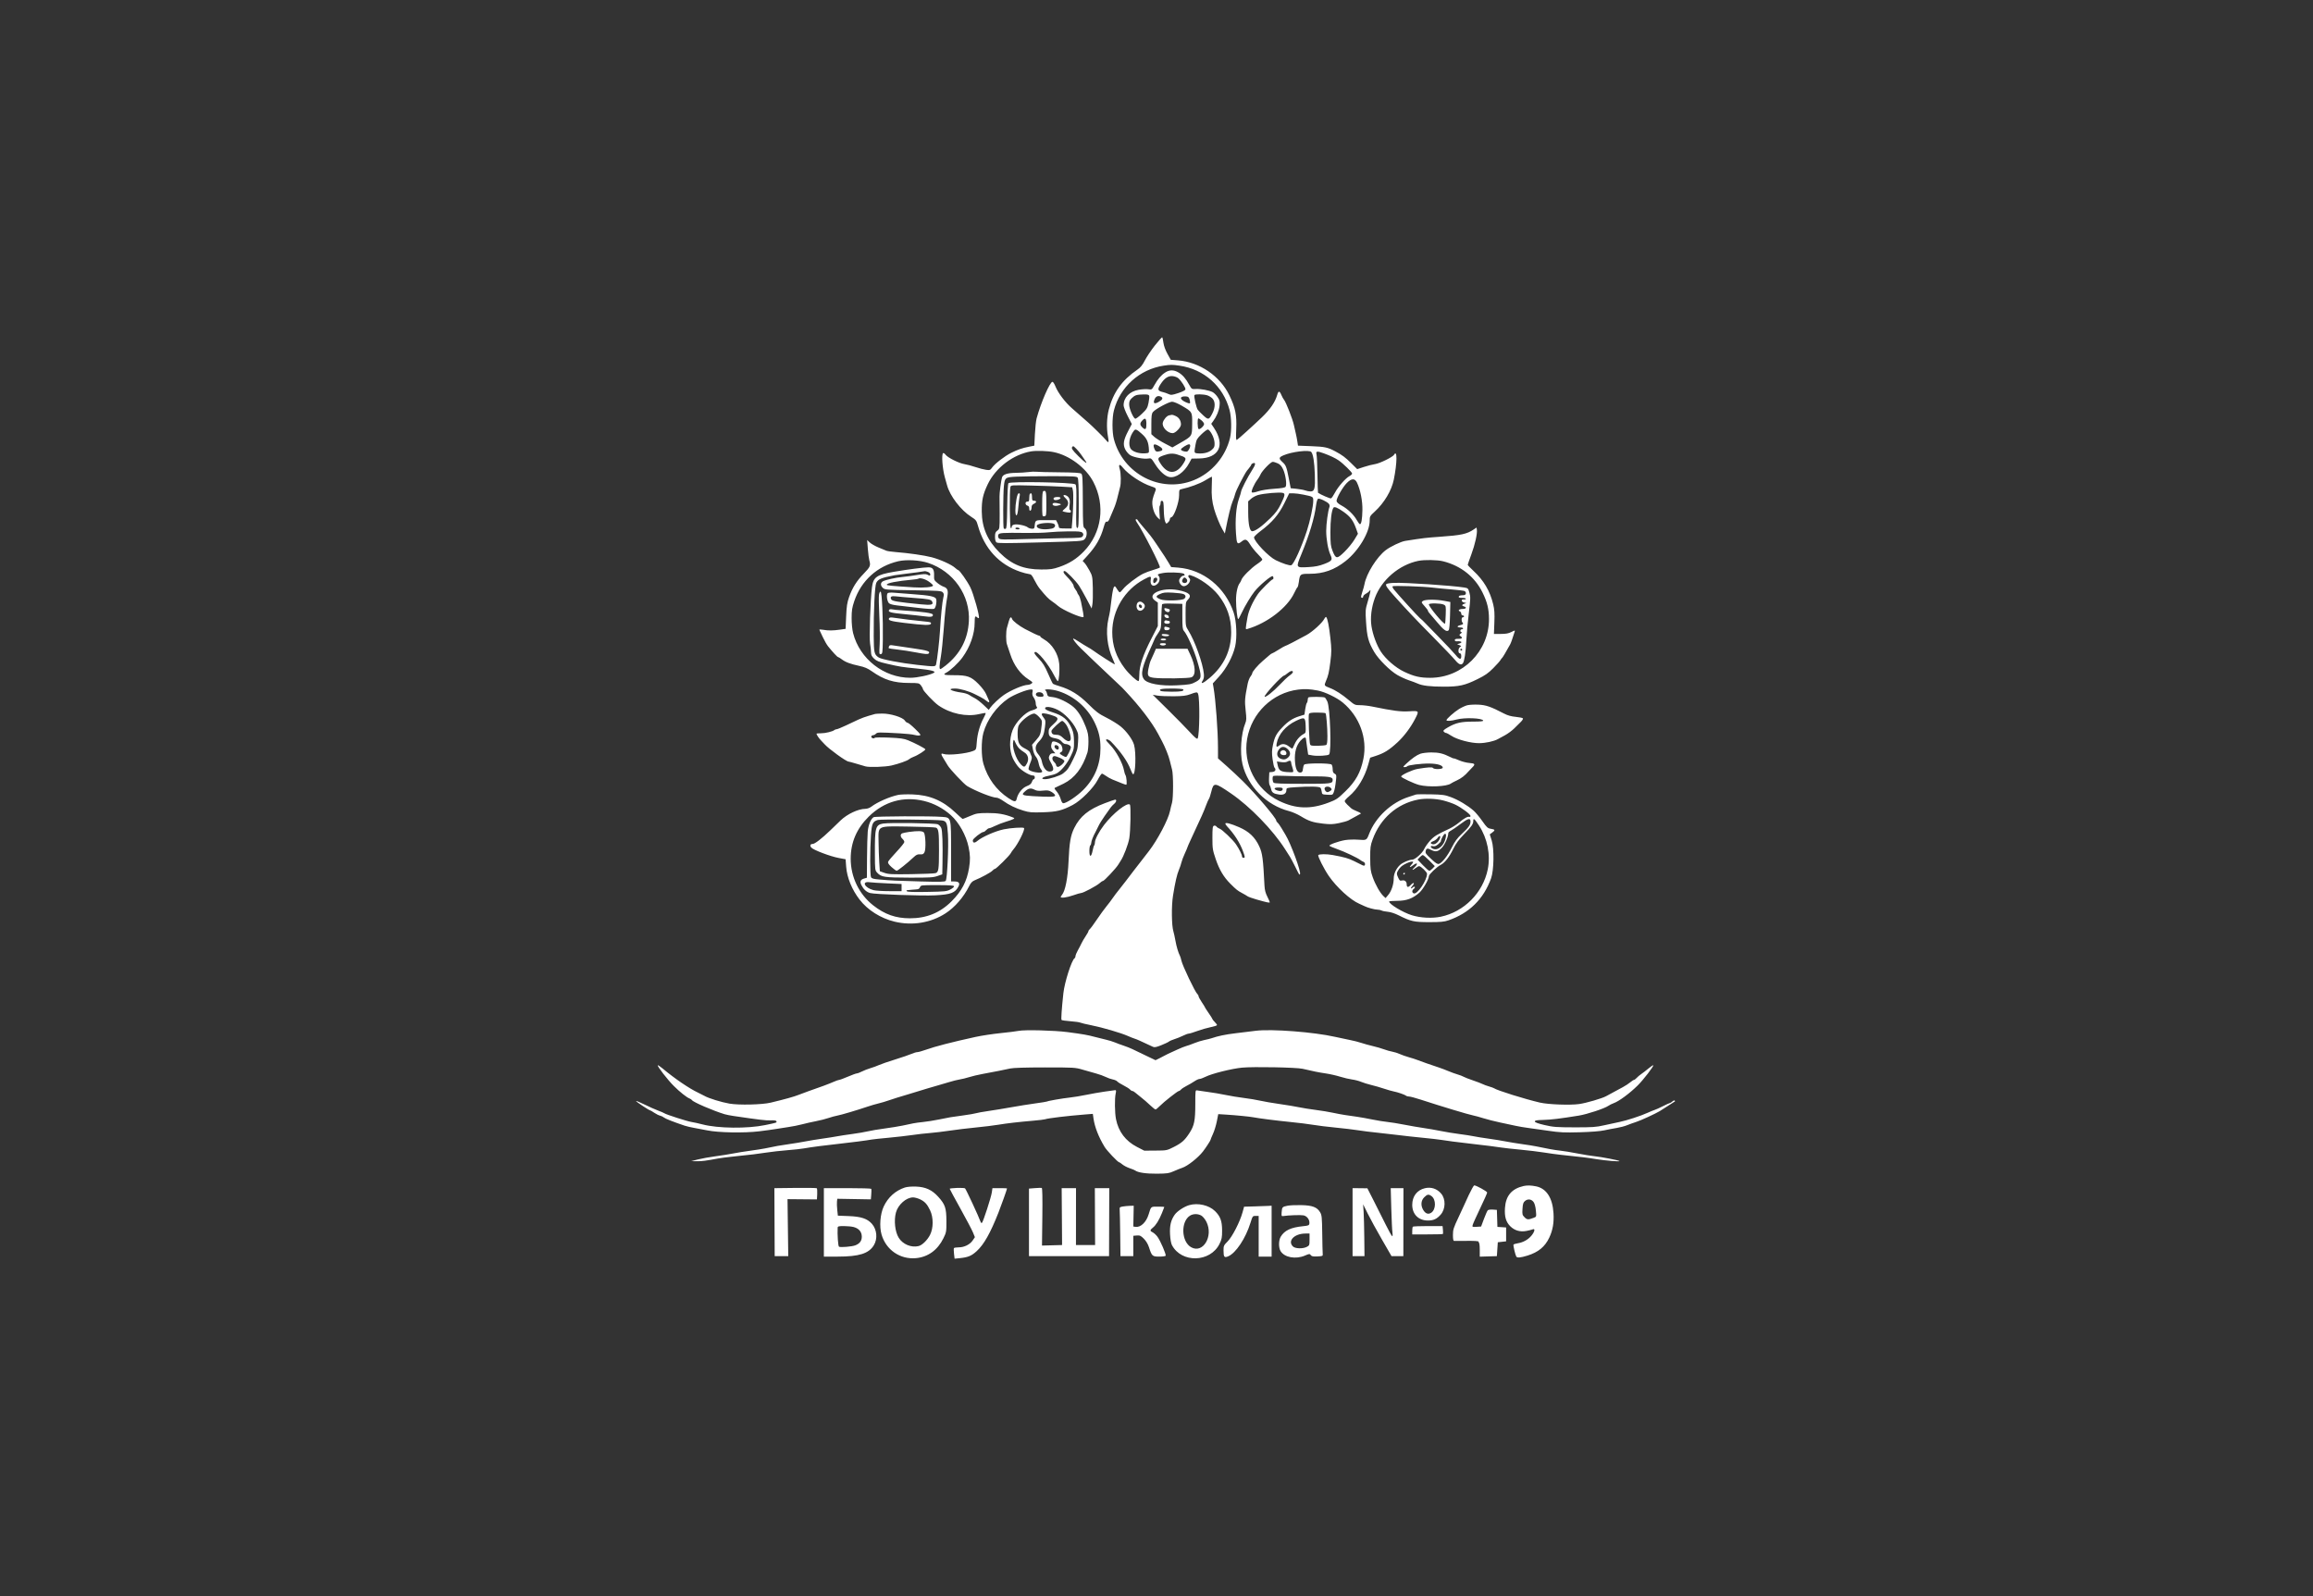 <?xml version="1.0" encoding="UTF-8"?> <svg xmlns="http://www.w3.org/2000/svg" width="1200" height="828" viewBox="0 0 1200 828" fill="none"><rect x="0" y="0" width="1200" height="828" fill="#333333" stroke="none"/> <path fill-rule="evenodd" clip-rule="evenodd" d="M599.175 179.208C597.237 181.67 594.896 185.162 593.972 186.968C592.735 189.385 591.722 190.642 590.132 191.73C582.087 197.239 577.517 203.633 575.227 212.588C574.188 216.65 574.022 222.115 574.807 226.362C575.397 229.557 575.199 230.065 573.969 228.509C572.928 227.193 566.303 220.644 564.373 219.024C563.626 218.396 562.145 217.1 561.083 216.144C560.02 215.187 557.81 213.247 556.172 211.833C552.676 208.817 548.932 203.87 547.582 200.484C547.056 199.164 546.36 198.084 546.036 198.084C544.702 198.084 540.042 208.818 537.805 217.044C537.482 218.232 537.083 221.904 536.918 225.204L536.618 231.204L533.978 231.726C530.34 232.446 527.99 233.251 524.619 234.931C521.22 236.626 516.183 240.513 514.715 242.574C513.755 243.924 513.517 244.012 511.568 243.745C510.407 243.586 507.902 242.93 506 242.288C504.098 241.646 501.57 240.974 500.382 240.795C497.63 240.38 491.772 237.479 490.621 235.961C490.136 235.322 489.542 234.921 489.301 235.069C488.377 235.641 488.925 243.164 490.226 247.763C490.487 248.687 490.999 250.523 491.365 251.843C492.904 257.405 498.468 264.656 503.827 268.085C506.329 269.686 506.61 270.048 507.319 272.595C510.658 284.571 518.309 292.903 529.419 296.66C531.003 297.195 532.946 297.698 533.738 297.778C534.972 297.902 535.384 298.341 536.618 300.835C537.41 302.437 538.666 304.489 539.41 305.395C542.771 309.49 543.943 310.7 545.737 311.923C546.793 312.643 548.197 313.716 548.857 314.308C551.242 316.447 561.356 320.862 562.121 320.098C562.334 319.884 561.823 316.758 560.811 312.083C560.496 310.631 559.946 309.102 559.587 308.685C559.229 308.268 558.931 307.728 558.925 307.485C558.919 307.242 558.492 306.503 557.976 305.843C557.459 305.183 557.032 304.353 557.026 303.999C557.013 303.202 555.364 300.953 553.296 298.914C551.667 297.306 551.296 296.243 552.364 296.243C553.123 296.243 558.027 301.24 559.755 303.776C560.44 304.781 562.204 307.871 563.674 310.643L566.347 315.683L566.741 313.523C566.958 312.335 567.059 308.555 566.967 305.123C566.804 299.138 566.734 298.765 565.232 296.003C564.371 294.419 563.221 292.645 562.675 292.062L561.684 291.001L564.164 288.288C568.632 283.398 571.03 279.179 572.649 273.354C573.268 271.126 573.639 270.492 574.236 270.644C574.796 270.786 575.26 270.2 575.895 268.542C576.379 267.278 577.273 265.163 577.881 263.843C578.49 262.523 579.356 259.823 579.806 257.843C580.256 255.863 580.82 253.617 581.059 252.852C581.668 250.899 581.6 245.59 580.936 243.376C580.16 240.784 580.83 240.473 582.557 242.624C585.391 246.154 592.285 250.708 597.211 252.304C599.951 253.192 600.047 253.362 599.082 255.611C598.725 256.443 598.236 257.987 597.994 259.043C597.304 262.063 598.658 266.816 600.735 268.669L601.783 269.603L601.54 266.112C601.407 264.193 601.485 262.506 601.714 262.364C601.943 262.222 602.131 261.564 602.131 260.9C602.131 260.039 602.356 259.737 602.917 259.848C603.571 259.977 603.715 260.763 603.78 264.563C603.822 267.071 604.122 269.746 604.446 270.507C605.017 271.848 605.063 271.864 605.983 271.032C606.504 270.56 606.93 269.801 606.93 269.345C606.93 268.889 607.312 268.415 607.78 268.293C609.153 267.934 611.73 260.543 611.73 256.964C611.73 254.143 611.784 254.01 613.05 253.74C617.242 252.846 622.457 250.917 625.262 249.224C627.03 248.157 628.572 247.283 628.69 247.283C628.808 247.283 628.8 249.498 628.672 252.203C628.452 256.856 628.805 260.264 629.901 264.083C630.836 267.344 632.888 272.38 634.172 274.573L635.473 276.792L635.798 275.118C637.204 267.892 638.631 262.061 639.443 260.224C639.973 259.026 640.567 257.312 640.764 256.415C640.961 255.519 642.086 252.958 643.264 250.725C646.34 244.892 646.394 244.801 647.846 243.067C648.572 242.2 649.166 241.305 649.166 241.078C649.166 240.851 649.526 240.528 649.966 240.359C651.651 239.712 651.508 240.983 649.561 243.956C647.375 247.295 643.893 254.112 643.876 255.084C643.871 255.414 643.347 257.154 642.713 258.952C641.308 262.934 640.749 269.663 641.233 276.771C641.612 282.317 641.904 282.718 644.235 280.883C646.1 279.417 646.887 279.701 648.553 282.443C649.394 283.829 651.164 286.043 652.484 287.363C653.805 288.683 654.894 290.003 654.905 290.295C654.916 290.588 653.693 291.645 652.188 292.645C649.109 294.69 644.526 299.281 644.072 300.778C643.908 301.319 643.513 302.087 643.195 302.483C642.051 303.909 641.247 307.595 641.259 311.363C641.271 315.535 641.927 321.209 642.395 321.193C642.556 321.188 643.417 319.622 644.31 317.713C645.874 314.371 649.052 309.107 650.912 306.783C653.38 303.697 659.57 298.49 660.262 298.919C660.801 299.252 660.816 300.563 660.28 300.563C659.667 300.563 653.882 306.324 652.589 308.224C649.927 312.132 647.81 316.812 647.25 320.025C646.035 326.996 646.031 326.625 647.308 326.252C657.454 323.287 667.881 315.254 671.452 307.653C672.163 306.14 672.918 304.795 673.13 304.663C673.343 304.532 673.666 303.302 673.848 301.93C674.402 297.75 674.491 297.683 679.47 297.683C686.622 297.683 692.302 295.668 698.121 291.065C704.897 285.706 710.598 276.149 710.599 270.149C710.599 267.93 710.73 267.696 713.275 265.365C718.135 260.913 721.964 254.488 723.108 248.863C724.896 240.072 724.959 232.894 723.222 235.961C722.57 237.112 715.764 240.444 713.384 240.779C712.143 240.953 709.553 241.611 707.628 242.242L704.127 243.389L701.001 240.29C697.973 237.288 696.358 236.084 692.841 234.205C688.858 232.078 687.362 231.751 680.363 231.477L673.403 231.204L673.078 229.044C672.9 227.856 672.546 226.02 672.292 224.964C672.038 223.908 671.572 221.856 671.257 220.404C670.591 217.348 667.129 208.512 666.171 207.426C665.813 207.02 665.186 205.887 664.776 204.906C663.833 202.648 663.256 202.653 662.606 204.924C661.54 208.652 658.963 212.402 654.599 216.574C650.115 220.861 642.466 227.766 641.72 228.199C641.233 228.482 641.161 227.34 641.367 222.576C641.683 215.261 640.945 211.63 637.822 205.13C632.988 195.067 622.37 187.836 611.131 186.954L607.414 186.662L605.685 183.571C604.644 181.709 603.816 179.446 603.604 177.882C603.41 176.454 603.127 175.161 602.975 175.009C602.824 174.857 601.113 176.747 599.175 179.208ZM611.921 189.702C624.678 191.546 634.619 200.355 637.911 212.732C638.914 216.505 639.036 223.48 638.163 227.124C635.79 237.024 628.63 245.385 619.318 249.132C602.212 256.016 582.702 245.973 577.892 227.809C576.928 224.168 576.93 216.724 577.895 212.964C581.032 200.744 591.238 191.576 603.811 189.685C607.265 189.165 608.224 189.167 611.921 189.702ZM604.489 193.269C602.356 194.669 600.653 196.665 598.912 199.809C597.599 202.181 597.534 202.225 595.747 201.947C594.743 201.792 592.507 201.911 590.778 202.212C586.039 203.037 582.933 206.235 582.933 210.289C582.933 211.078 583.889 213.582 585.057 215.853L587.182 219.982L585.266 223.673C582.835 228.356 582.493 230.62 583.826 233.232C584.374 234.307 585.538 235.629 586.412 236.169C588.26 237.312 593.678 238.295 595.792 237.871C597.169 237.596 597.363 237.757 599.253 240.75C601.633 244.519 604.455 247.072 606.706 247.495C610.008 248.114 614.365 245.05 616.926 240.306L618.213 237.924L622.154 237.854C632.434 237.674 635.735 230.942 629.879 222.1L628.395 219.859L629.358 218.557C631.201 216.064 632.451 213.065 632.715 210.507C632.946 208.275 632.813 207.678 631.716 206.022C631.021 204.97 629.857 203.805 629.13 203.432C627.273 202.479 622.923 201.671 620.385 201.808C618.294 201.921 618.211 201.87 617.025 199.716C615.181 196.368 613.61 194.549 611.448 193.257C609.001 191.794 606.732 191.798 604.489 193.269ZM611.343 196.243C612.951 197.691 615.166 201.176 615.002 202.002C614.906 202.488 613.523 203.203 611.25 203.94C607.981 205.001 607.52 205.045 606.209 204.42C605.416 204.042 604.081 203.581 603.242 203.397C600.604 202.818 600.381 202.012 602.11 199.316C604.136 196.16 606.135 194.86 608.528 195.144C609.538 195.264 610.805 195.759 611.343 196.243ZM596.204 205.298C596.358 205.702 596.203 207.376 595.858 209.018C595.292 211.712 594.952 212.269 592.374 214.723C590.803 216.218 589.265 217.345 588.957 217.227C587.885 216.815 585.813 211.966 585.813 209.868C585.813 208.216 586.089 207.57 587.27 206.467C588.882 204.962 589.669 204.725 593.387 204.629C595.262 204.581 595.995 204.755 596.204 205.298ZM626.164 205.046C627.107 205.308 628.403 206.08 629.044 206.762C630.559 208.376 630.543 211.419 629.003 214.413C627.229 217.863 626.928 217.937 624.327 215.564C623.074 214.421 621.757 213.084 621.4 212.594C620.649 211.562 619.308 205.595 619.689 204.979C620.036 204.416 624.048 204.458 626.164 205.046ZM602.561 205.963C603.541 206.583 602.955 207.558 600.97 208.606C598.803 209.752 598.118 209.216 599.023 207.084C599.703 205.482 601.101 205.039 602.561 205.963ZM617.186 207.332C617.432 208.194 617.488 209.045 617.311 209.223C617.133 209.4 616.021 209.075 614.839 208.501C611.763 207.006 612.023 205.455 615.314 205.671C616.48 205.747 616.821 206.05 617.186 207.332ZM613.17 210.52C618.598 213.686 618.572 213.64 618.504 220.014C618.437 226.382 618.55 226.205 612.265 229.816L608.24 232.129L604.27 230.049C602.086 228.905 599.631 227.359 598.815 226.613L597.331 225.258V220.004C597.331 215.704 597.484 214.567 598.171 213.743C599.501 212.149 606.491 208.403 608.119 208.412C608.952 208.417 611.105 209.316 613.17 210.52ZM606.58 215.461C605.372 215.694 603.685 217.622 603.281 219.23C602.701 221.543 605.661 224.724 608.394 224.724C609.845 224.724 612.69 221.751 612.69 220.234C612.69 218.268 611.714 216.665 610.031 215.867C609.17 215.458 608.282 215.153 608.058 215.189C607.834 215.225 607.169 215.347 606.58 215.461ZM594.748 219.556C594.833 222.694 594.321 223.299 592.797 221.867C591.297 220.457 591.257 219.601 592.624 218.145C594.082 216.593 594.679 216.989 594.748 219.556ZM623.414 218.139C624.115 218.741 624.689 219.568 624.689 219.976C624.689 220.971 622.492 222.986 621.844 222.586C621.24 222.212 621.137 217.044 621.734 217.044C621.957 217.044 622.713 217.537 623.414 218.139ZM592.459 225.146C595.086 227.499 595.922 229.454 596.078 233.604C596.129 234.975 596.03 235.051 593.986 235.196C591.064 235.404 587.891 234.437 586.754 232.992C585.144 230.944 585.88 226.461 588.329 223.404C589.101 222.44 589.741 222.709 592.459 225.146ZM628.729 225.217C629.537 226.701 630.074 228.471 630.125 229.816C630.197 231.719 630.01 232.179 628.678 233.369C627.073 234.804 624.325 235.488 621.316 235.202C619.455 235.025 619.454 235.023 620.288 230.432C620.714 228.086 621.105 227.426 623.332 225.283C624.738 223.931 626.232 222.819 626.652 222.814C627.081 222.808 627.992 223.863 628.729 225.217ZM601.384 231.491C603.339 232.645 603.576 233.602 602.011 234.021C600.029 234.553 599.466 234.335 598.892 232.813C597.941 230.296 598.688 229.9 601.384 231.491ZM617.489 231.181C617.489 232.473 616.382 234.324 615.612 234.317C614.15 234.304 612.69 233.727 612.69 233.162C612.69 232.55 615.897 230.513 616.889 230.495C617.22 230.488 617.489 230.797 617.489 231.181ZM558.397 232.826C559.175 233.586 560.367 235.044 561.048 236.066C561.728 237.087 562.637 238.409 563.068 239.004C564.653 241.188 562.82 239.989 559.485 236.661C556.226 233.408 555.646 232.494 556.376 231.764C556.836 231.303 556.844 231.308 558.397 232.826ZM546.697 234.559C554.912 236.269 563.393 242.653 567.238 250.019C573.582 262.176 571.612 276.521 562.283 286.106C558.531 289.959 554.745 292.351 549.572 294.134C546.25 295.28 544.999 295.456 540.218 295.452C531.075 295.446 524.877 292.929 518.579 286.664C512.298 280.417 509.42 273.777 509.345 265.358C509.292 259.482 509.953 256.476 512.456 251.217C516.529 242.66 525.679 235.723 534.938 234.175C537.689 233.715 543.562 233.907 546.697 234.559ZM680.305 234.495C681.278 235.667 681.921 239.735 682.138 246.083C682.39 253.466 682.017 254.963 679.926 254.963C679.145 254.963 677.897 254.728 677.154 254.44C676.411 254.153 674.412 253.774 672.713 253.6L669.622 253.283L668.602 248.003C667.509 242.345 667.117 241.322 665.484 239.843C663.316 237.881 663.363 237.337 665.794 236.262C670.118 234.349 679.261 233.236 680.305 234.495ZM686.849 235.201C690.107 236.396 692.799 237.68 694.516 238.859C696.836 240.451 701.48 244.996 701.48 245.674C701.48 246.018 700.883 246.608 700.154 246.985C698.137 248.028 694.214 252.483 692.601 255.562C691.809 257.074 690.879 258.42 690.534 258.553C690.063 258.734 685.08 256.577 683.799 255.637C683.71 255.571 683.574 251.343 683.499 246.24C683.424 241.138 683.202 236.369 683.006 235.644C682.566 234.01 683.353 233.919 686.849 235.201ZM610.819 235.805C615.666 237.353 615.794 237.547 613.934 240.493C610.304 246.244 605.783 246.255 602.104 240.522C600.314 237.732 600.454 237.404 603.951 236.161C606.649 235.202 608.614 235.1 610.819 235.805ZM662.958 240.409C664.21 241.004 664.947 241.855 665.761 243.649C666.989 246.357 667.695 251.472 666.986 252.525C666.662 253.006 664.915 253.315 661.038 253.575C657.732 253.797 654.423 254.325 652.718 254.903C651.093 255.453 649.704 255.683 649.459 255.442C648.962 254.952 650.635 251.13 652.333 248.876C652.966 248.036 653.681 246.848 653.921 246.236C654.651 244.378 659.236 239.603 660.291 239.603C660.823 239.603 662.024 239.966 662.958 240.409ZM533.498 244.905C532.046 245.105 529.066 245.29 526.875 245.316C522.646 245.366 520.337 246.134 519.856 247.65C519.384 249.137 518.479 256.101 518.562 257.603C518.606 258.395 518.638 262.499 518.634 266.723C518.626 274.362 518.62 274.408 517.423 275.283C516.429 276.011 516.22 276.562 516.22 278.464C516.22 279.957 516.482 280.982 516.964 281.383C517.568 281.885 521.789 281.888 539.641 281.398C560.773 280.819 561.615 280.76 562.655 279.796C564.104 278.454 564.178 275.066 562.78 274.102C561.868 273.472 561.823 272.848 561.774 259.903C561.729 248.28 561.616 246.275 560.975 245.744C560.422 245.285 557.472 245.1 549.623 245.032C543.79 244.982 538.37 244.852 537.578 244.741C536.786 244.631 534.95 244.705 533.498 244.905ZM559.094 247.811C559.489 248.351 559.655 252.337 559.655 261.251C559.655 272.195 559.557 273.923 558.936 273.923C558.311 273.923 558.239 272.454 558.394 262.871C558.539 253.921 558.447 251.717 557.914 251.285C556.616 250.233 524.219 249.653 523.206 250.664C522.887 250.982 522.646 255.413 522.555 262.624C522.438 271.973 522.286 274.127 521.731 274.34C521.357 274.484 520.911 274.375 520.74 274.098C520.343 273.457 520.404 256.169 520.816 252.221C521.284 247.74 521.515 247.565 527.34 247.283C530.067 247.151 538.201 247.043 545.416 247.043C556.884 247.043 558.603 247.14 559.094 247.811ZM704.018 250.392C705.769 254.064 706.917 259.851 706.83 264.563C706.741 269.362 706.27 272.033 705.525 271.958C705.281 271.933 704.55 270.964 703.901 269.804C702.346 267.021 699.135 263.95 696.053 262.299C694.48 261.456 693.509 260.602 693.421 259.983C693.229 258.643 696.515 252.827 698.739 250.569C701.163 248.109 702.902 248.05 704.018 250.392ZM550.758 252.471L556.259 252.803L556.641 254.483C557.009 256.103 556.799 264.955 556.246 271.163L555.98 274.163H552.658C549.978 274.163 549.337 274.02 549.337 273.419C549.337 273.01 549.007 272.038 548.604 271.259L547.872 269.843H542.614C536.824 269.843 537.15 269.657 536.752 273.203C536.64 274.201 536.385 274.386 535.24 274.305C534.482 274.251 533.51 273.892 533.08 273.507C532.65 273.122 531.036 272.576 529.493 272.293C526.477 271.74 524.859 272.158 524.859 273.488C524.859 273.891 524.643 274.086 524.379 273.923C523.864 273.604 523.698 254.564 524.194 252.712C524.476 251.661 524.486 251.661 534.867 251.9C540.581 252.032 547.733 252.289 550.758 252.471ZM541.297 254.804C540.859 254.979 540.698 256.786 540.698 261.517C540.698 267.955 540.703 267.989 541.777 267.837C542.836 267.686 542.857 267.557 542.857 261.243C542.857 254.954 542.686 254.248 541.297 254.804ZM665.604 255.733C666.837 256.107 666.655 257.099 664.564 261.408C663.13 264.365 661.851 266.103 659.165 268.739C654.774 273.051 651.243 275.603 649.667 275.603C648.375 275.603 647.6 272.063 647.577 266.053L647.555 260.103L649.061 258.757C649.89 258.016 651.495 257.152 652.627 256.835C655.892 255.923 663.968 255.237 665.604 255.733ZM527.342 258.979C526.573 263.152 526.593 267.585 527.379 267.325C527.754 267.201 528.095 265.703 528.289 263.325C528.459 261.234 528.757 258.714 528.952 257.723C529.23 256.305 529.156 255.923 528.605 255.923C528.124 255.923 527.729 256.88 527.342 258.979ZM534.298 256.244C534.122 256.419 533.978 257.391 533.978 258.404C533.978 259.923 533.811 260.243 533.018 260.243C532.398 260.243 532.058 260.563 532.058 261.147C532.058 261.648 532.487 262.163 533.018 262.303C533.677 262.474 533.978 262.957 533.978 263.838C533.978 264.655 534.197 265.049 534.578 264.919C534.908 264.807 535.178 264.091 535.178 263.328C535.178 262.287 535.509 261.782 536.508 261.302C537.943 260.611 537.856 259.763 536.35 259.763C535.583 259.763 535.418 259.424 535.418 257.843C535.418 256.042 535.04 255.501 534.298 256.244ZM676.354 256.64C681.324 257.677 681.323 257.676 681.323 259.859C681.323 262.578 679.645 270.462 678.006 275.442C675.171 284.06 671.222 292.737 669.907 293.242C669.109 293.548 665.422 292.346 661.885 290.628C658.172 288.824 650.606 280.87 650.606 278.771C650.606 278.378 652.198 276.859 654.143 275.394C660.02 270.971 663.458 266.932 666.331 261.074L668.857 255.923L670.89 255.924C672.009 255.924 674.467 256.246 676.354 256.64ZM551.736 257.188C551.736 257.356 552.276 257.994 552.936 258.606C554.681 260.223 554.546 262.253 552.591 263.783C551.741 264.448 551.155 265.102 551.289 265.236C551.423 265.37 552.442 265.625 553.554 265.803C555.234 266.071 555.576 265.994 555.576 265.345C555.576 264.915 555.358 264.563 555.092 264.563C554.788 264.563 554.723 263.587 554.916 261.937C555.154 259.912 555.043 259.034 554.429 258.097C553.732 257.034 551.736 256.36 551.736 257.188ZM546.664 258.377C546.482 258.67 546.603 259.077 546.932 259.28C547.702 259.757 549.937 259.164 550.185 258.417C550.433 257.673 547.122 257.636 546.664 258.377ZM689.446 261.4C689.791 261.816 689.921 262.528 689.738 262.997C688.976 264.942 688.043 271.797 688.042 275.452C688.042 279.701 689.041 285.33 690.249 287.874C691.46 290.429 691.049 291.037 687.078 292.564C684.347 293.613 682.36 294.008 678.815 294.204C672.191 294.569 672.232 294.648 675.19 287.463C679.339 277.384 681.947 268.702 682.775 262.215C682.99 260.527 683.439 258.979 683.773 258.772C684.451 258.353 688.457 260.209 689.446 261.4ZM546.193 261.242C545.678 262.075 547 262.678 548.617 262.346C551.061 261.845 550.976 261.497 548.294 261.012C547.168 260.809 546.409 260.892 546.193 261.242ZM697.023 265.524C700.613 268.054 702.085 270.041 703.64 274.461L704.505 276.919L702.667 279.981C701.656 281.665 699.34 284.5 697.52 286.281C693.606 290.111 693.026 290.066 691.338 285.805C690.38 283.387 690.241 282.177 690.227 276.083C690.212 270.018 690.797 265.127 691.733 263.483C692.21 262.647 693.821 263.268 697.023 265.524ZM589.172 269.736C589.172 269.942 589.506 270.586 589.913 271.168C592.922 275.463 602.293 293.873 601.748 294.418C601.527 294.639 599.951 295.22 598.246 295.707C596.541 296.195 594.181 297.079 592.999 297.672C589.896 299.231 584.178 303.612 582.673 305.587C581.962 306.52 581.182 307.283 580.94 307.283C580.698 307.283 580.039 306.5 579.475 305.543C578.586 304.037 578.373 303.906 577.891 304.566C577.584 304.985 577.069 307.55 576.745 310.265C575.907 317.304 575.913 317.262 575.073 320.963C573.553 327.66 574.405 335.565 577.332 341.93C577.977 343.334 578.433 344.561 578.345 344.656C578.195 344.82 569.706 339.386 567.095 337.454C566.435 336.966 565.139 336.157 564.215 335.656C563.291 335.155 561.352 333.966 559.907 333.014C558.46 332.062 557.096 331.283 556.874 331.283C556.226 331.283 558.494 334.227 560.848 336.442C562.04 337.564 563.385 338.86 563.837 339.322C564.29 339.784 564.83 340.319 565.037 340.51C565.245 340.702 566.942 342.322 568.809 344.11C570.675 345.899 574.347 349.367 576.968 351.817C579.589 354.267 581.949 356.503 582.213 356.785C582.477 357.067 583.233 357.87 583.893 358.57C591.307 366.432 597.658 374.737 600.835 380.722C601.465 381.91 602.328 383.53 602.752 384.322C604.475 387.542 606.35 392.212 606.906 394.672C607.232 396.108 607.748 398.146 608.054 399.202C608.778 401.701 608.774 414.002 608.049 416.482C607.74 417.538 607.268 419.482 607.001 420.802C606.121 425.147 600.522 435.772 596.101 441.483C595.062 442.826 593.564 444.766 592.772 445.793C591.98 446.822 589.982 449.395 588.331 451.512C586.681 453.629 584.737 456.178 584.012 457.176C583.286 458.173 581.78 460.099 580.664 461.455C579.548 462.81 578.04 464.802 577.314 465.88C576.588 466.959 575.104 468.922 574.016 470.242C572.928 471.562 570.71 474.613 569.087 477.023C567.463 479.433 565.81 481.673 565.415 482.001C565.019 482.33 564.695 482.811 564.695 483.07C564.695 483.33 564.043 484.508 563.246 485.69C562.448 486.871 561.484 488.523 561.102 489.359C560.72 490.196 559.86 491.85 559.191 493.034C558.523 494.218 557.976 495.555 557.976 496.006C557.976 496.456 557.772 496.95 557.524 497.104C555.989 498.053 552.289 509.601 551.678 515.349C550.788 523.731 550.444 528.804 550.741 529.15C550.907 529.342 552.98 529.642 555.349 529.816C557.717 529.99 559.998 530.308 560.417 530.522C560.836 530.736 563.427 531.356 566.177 531.9C571.879 533.029 581.545 535.859 585.093 537.439C586.413 538.027 588.032 538.666 588.692 538.86C589.714 539.16 591.714 540.052 598.139 543.076C598.959 543.462 599.899 543.285 602.459 542.263C604.258 541.545 606.055 540.691 606.451 540.365C606.846 540.039 608.142 539.472 609.33 539.107C610.518 538.741 612.493 537.947 613.719 537.342C614.946 536.736 616.289 536.241 616.705 536.241C617.121 536.241 619.146 535.627 621.203 534.875C623.261 534.124 626.399 533.22 628.176 532.867C629.954 532.514 631.408 532.039 631.408 531.811C631.408 531.584 630.868 530.857 630.208 530.197C629.548 529.537 629.008 528.855 629.008 528.68C629.008 528.505 628.144 527.131 627.088 525.625C626.032 524.12 625.169 522.782 625.169 522.653C625.169 522.524 624.413 521.294 623.489 519.921C622.565 518.548 621.809 517.149 621.809 516.812C621.809 516.475 621.538 515.974 621.207 515.699C620.039 514.729 613.461 500.957 612.915 498.337C612.724 497.422 612.396 496.342 612.185 495.937C611.303 494.243 610.382 491.151 609.819 488.001C609.489 486.153 609.015 483.993 608.765 483.201C607.825 480.214 607.712 469.966 608.561 464.694C609.703 457.611 610.615 453.643 611.663 451.199C612.161 450.035 612.731 448.348 612.928 447.449C613.126 446.551 613.908 444.472 614.668 442.831C615.428 441.19 616.049 439.728 616.049 439.582C616.049 439.437 616.833 437.636 617.791 435.58C623.699 422.9 624.505 421.094 625.691 417.876C626.266 416.317 626.947 414.775 627.205 414.449C627.464 414.122 628.029 412.394 628.461 410.609C629.621 405.821 630.21 405.88 638.632 411.635C648.495 418.374 660.368 430.595 666.661 440.482C667.668 442.066 668.842 443.902 669.27 444.562C669.696 445.222 670.9 447.49 671.946 449.602C674.203 454.164 674.047 453.917 674.429 453.535C675.254 452.711 669.652 437.48 666.892 433.042C666.646 432.646 665.786 431.205 664.981 429.841C664.175 428.477 663.203 427.1 662.82 426.782C662.438 426.464 662.125 425.981 662.125 425.708C662.125 424.42 651.562 411.964 644.765 405.235C642.566 403.058 638.772 399.515 636.334 397.36L631.9 393.442L631.895 387.922C631.888 379.218 630.692 363.015 629.592 356.722L629.214 354.563L632.469 350.994C636.245 346.855 639.59 340.582 640.805 335.363C641.879 330.745 641.51 322.192 640.048 317.843C635.614 304.651 624.326 295.499 611.235 294.479L607.62 294.197L606.306 291.98C604.963 289.716 604.257 288.634 599.864 282.118C597.447 278.532 596.741 277.631 592.374 272.559C591.273 271.28 590.3 270.038 590.212 269.799C590.017 269.267 589.172 269.217 589.172 269.736ZM546.362 271.592C548.017 272.036 547.591 273.829 545.737 274.223C541.334 275.16 537.29 274.31 537.951 272.587C538.356 271.532 543.753 270.893 546.362 271.592ZM528.939 274.163C529.107 274.435 528.704 274.643 528.007 274.643C527.332 274.643 526.779 274.427 526.779 274.163C526.779 273.899 527.198 273.683 527.711 273.683C528.223 273.683 528.776 273.899 528.939 274.163ZM764.594 274.666C761.071 277.059 758.1 277.698 746.836 278.484C739.751 278.979 738.661 279.109 729.046 280.613C726.801 280.965 721.409 283.528 718.926 285.424C714.296 288.959 708.859 297.663 707.904 303.067C707.75 303.934 707.239 305.766 706.767 307.138C706.296 308.51 706.029 309.752 706.175 309.898C706.674 310.398 707.24 310.162 707.24 309.455C707.24 309.066 707.877 308.418 708.656 308.015C709.435 307.613 710.31 306.905 710.601 306.443C711.385 305.2 710.945 307.593 709.497 312.444C708.389 316.158 708.34 316.789 708.707 322.524C709.218 330.497 709.906 333.049 712.944 338.23C715.177 342.037 721.112 347.955 724.918 350.17C726.59 351.143 729.29 352.379 730.917 352.916C732.545 353.453 734.582 354.217 735.445 354.614C737.917 355.751 741.988 356.237 749.076 356.24C757.032 356.243 759.883 355.603 766.588 352.31C770.458 350.409 772.129 349.243 774.7 346.649C776.481 344.852 778.157 342.982 778.424 342.492C778.692 342.003 779.073 341.493 779.271 341.359C779.577 341.152 781.172 338.483 783.429 334.403C783.885 333.579 784.493 331.877 785.805 327.759C786.068 326.93 785.962 326.938 784.118 327.879C782.647 328.629 781.255 328.883 778.605 328.883H775.06L775.289 322.929C775.469 318.258 775.334 316.216 774.665 313.449C772.99 306.534 769.764 301.09 764.391 296.114C762.787 294.629 761.474 293.242 761.474 293.031C761.474 292.821 762.318 290.379 763.349 287.605C765.241 282.519 766.524 276.753 766.206 274.766L766.033 273.688L764.594 274.666ZM561.54 276.356C562.109 276.925 562.172 277.337 561.798 278.036C561.26 279.041 560.837 279.085 550.536 279.209C547.633 279.244 539.315 279.449 532.052 279.664C520.261 280.013 518.779 279.974 518.214 279.292C517.856 278.861 517.717 278.101 517.893 277.546C518.251 276.416 519.512 276.326 532.778 276.489C537.002 276.541 542.077 276.392 544.057 276.158C546.037 275.925 550.611 275.704 554.222 275.668C559.608 275.615 560.922 275.739 561.54 276.356ZM450.234 284.687C450.425 287.175 450.772 289.874 451.005 290.684C451.789 293.421 451.502 294.119 448.187 297.527C444.412 301.411 442.251 304.856 440.513 309.762C439.5 312.626 439.215 314.492 438.988 319.762L438.708 326.241L435.829 326.657C432.171 327.185 429.66 327.203 427.006 326.721C425.781 326.499 424.988 326.52 425.107 326.771C425.219 327.008 426.007 328.686 426.856 330.5C427.706 332.314 428.942 334.474 429.603 335.3C431.954 338.239 434.395 340.867 434.781 340.874C434.996 340.879 435.86 341.404 436.701 342.043C438.66 343.53 441.148 344.467 445.772 345.458C448.547 346.053 450.172 346.743 452.251 348.213C458.625 352.716 463.679 354.304 471.67 354.315C476.631 354.323 476.826 354.363 477.789 355.587C478.336 356.283 478.784 357.096 478.784 357.394C478.784 358.281 484.459 364.297 486.869 365.966C493.084 370.268 501.36 372.021 508.04 370.45C509.745 370.049 511.238 369.819 511.358 369.939C511.478 370.059 511.021 371.185 510.342 372.44C508.389 376.053 507.079 380.633 506.765 384.946C506.481 388.842 506.442 388.944 504.988 389.551C501.499 391.007 491.831 391.99 489.463 391.13C488.015 390.604 488.074 391.302 489.69 393.812C490.41 394.928 491.272 396.35 491.607 396.972C492.62 398.848 500.114 406.825 501.796 407.818C506.32 410.486 514.821 413.842 517.057 413.842C517.651 413.842 519.164 414.573 520.419 415.466C523.579 417.716 526.916 419.325 530.989 420.561C534.03 421.485 535.262 421.589 541.055 421.408C548.313 421.182 551.003 420.522 556.535 417.61C560.784 415.373 567.298 408.837 569.494 404.606C570.418 402.827 571.402 401.368 571.681 401.366C571.959 401.364 572.871 401.867 573.706 402.483C574.542 403.099 576.041 403.942 577.039 404.356C581.808 406.335 583.868 407.122 584.283 407.122C584.798 407.122 584.448 402.819 583.873 402.082C583.667 401.818 583.341 400.738 583.148 399.682C582.459 395.916 579.005 389.571 575.953 386.466C574.777 385.269 573.814 384.135 573.814 383.946C573.814 383.205 575.353 383.659 576.355 384.697C581.416 389.933 584.92 394.914 586.556 399.196C587.017 400.405 587.569 401.501 587.781 401.632C589.109 402.453 589.548 390.641 588.348 386.395C587.558 383.602 584.382 379.266 581.333 376.82C579.794 375.584 576.468 373.541 573.942 372.279C570.057 370.338 568.642 369.276 564.743 365.38C559.797 360.436 555.395 357.703 549.577 355.964C547.993 355.491 546.513 354.949 546.288 354.761C546.064 354.572 544.922 352.193 543.751 349.475C542.088 345.616 541.032 343.913 538.935 341.715C536.845 339.523 536.378 338.773 536.831 338.331C537.929 337.259 543.881 344.429 546.965 350.537C547.749 352.091 548.573 353.363 548.797 353.363C549.419 353.363 549.861 347.704 549.511 344.223C549 339.131 545.78 334.022 541.6 331.673C540.576 331.097 539.738 330.45 539.738 330.234C539.738 330.019 539.528 329.843 539.272 329.843C538.795 329.843 535.278 328.192 531.78 326.327C528.74 324.706 525.385 322.104 525.075 321.127C524.614 319.676 523.973 320.115 523.384 322.283C523.08 323.405 522.639 324.949 522.405 325.714C521.855 327.515 521.856 332.84 522.408 334.26C522.643 334.866 523.417 337.168 524.126 339.375C525.973 345.118 529.312 349.716 533.662 352.508C535.819 353.892 535.939 354.065 535.142 354.648C534.665 354.997 533.83 355.288 533.287 355.295C530.889 355.323 524.508 358.014 520.78 360.57C518.569 362.085 514.859 365.572 513.741 367.186L512.976 368.29L510.305 365.746C508.836 364.347 506.812 362.78 505.808 362.263C504.803 361.746 503.437 360.957 502.772 360.509C502.107 360.061 500.487 359.546 499.172 359.364C493.371 358.564 491.041 357.205 495.462 357.2C497.938 357.198 502.697 358.56 505.816 360.165C506.298 360.412 507.594 361.07 508.696 361.627C509.799 362.183 511.186 363.072 511.779 363.602C513.007 364.701 513.632 364.447 512.943 363.129C512.688 362.641 512.08 361.27 511.591 360.082C511.075 358.825 509.396 356.607 507.572 354.776C503.75 350.935 501.842 350.267 494.742 350.288C489.774 350.303 488.933 350.019 490.903 348.994C493.055 347.873 497.183 344.007 499.269 341.157C503.285 335.671 505.661 328.935 505.661 323.035C505.661 319.774 505.919 319.253 506.997 320.331C507.309 320.643 507.69 320.774 507.843 320.621C508.42 320.044 505.048 307.955 503.395 304.67C501.73 301.36 497.78 295.763 497.109 295.763C496.924 295.763 496.215 295.247 495.534 294.615C493.731 292.943 487.763 290.242 483.344 289.098C479.421 288.083 471.496 286.942 464.626 286.403C462.514 286.237 460.354 285.923 459.826 285.704C459.298 285.485 457.462 284.728 455.747 284.021C454.031 283.315 452.01 282.158 451.256 281.45L449.885 280.163L450.234 284.687ZM481.453 292.013C494.726 296.409 503.433 308.885 502.65 322.385C502.108 331.735 498.151 339.261 490.62 345.269C489.342 346.289 488.1 347.123 487.86 347.123C487.243 347.123 487.33 345.109 488.148 340.483C488.537 338.283 489.19 332.019 489.599 326.563C490.284 317.434 490.678 313.887 491.54 309.109C492.032 306.383 491.498 305.035 489.69 304.438C488.825 304.153 487.31 303.253 486.323 302.44C484.682 301.087 484.536 300.768 484.609 298.706C484.724 295.434 483.98 294.323 481.671 294.323C479.389 294.323 470.834 295.435 463.666 296.663C454.793 298.184 453.061 299.418 452.381 304.707C451.547 311.196 450.89 330.899 451.408 333.923C451.679 335.507 451.903 337.57 451.904 338.509C451.907 339.807 452.279 340.568 453.467 341.695C454.744 342.907 455.983 343.395 460.306 344.387C467.074 345.939 467.581 346.019 476.031 346.866C483.214 347.585 485.879 348.286 484.459 349.08C482.353 350.259 475.84 351.627 472.305 351.634C458.594 351.658 446.018 341.856 442.604 328.484C442.147 326.695 441.828 323.497 441.828 320.707C441.828 316.766 442.059 315.282 443.202 311.881C446.769 301.266 455.138 293.68 466.065 291.159C470.181 290.21 477.181 290.598 481.453 292.013ZM748.775 291.213C757.986 293.562 765.088 299.204 769.139 307.388C771.579 312.316 772.473 315.97 772.496 321.091C772.568 337.829 758.829 351.609 742.036 351.643C736.704 351.654 733.582 350.929 728.466 348.494C723.99 346.364 718.876 341.926 716.338 337.97C714.203 334.643 712.236 329.301 711.543 324.945C710.84 320.525 711.491 315.112 713.322 310.163C716.788 300.793 725.908 293.009 735.797 290.982C739.022 290.32 745.746 290.44 748.775 291.213ZM481.393 296.711C482.07 296.969 482.624 297.509 482.624 297.911C482.624 298.782 482.398 298.813 481.097 298.116C480.364 297.724 478.995 297.778 475.729 298.328C473.318 298.734 469.877 299.194 468.083 299.35C464.793 299.637 459.527 300.802 458.086 301.561C456.767 302.257 456.707 303.756 457.953 304.927C459.069 305.975 459.404 306.002 473.723 306.226C486.917 306.431 488.428 306.537 489.119 307.301C489.739 307.986 489.794 308.5 489.408 309.995C488.865 312.091 488.074 319.974 487.655 327.443C487.383 332.284 486.215 342.354 485.664 344.603C485.339 345.928 485.045 345.938 475.904 344.94C467.414 344.012 457.409 342.098 455.908 341.115C453.557 339.575 453.352 338.708 453.288 330.048C453.194 317.324 453.837 303.898 454.615 302.371C455.604 300.428 457.225 299.757 464.146 298.427C464.938 298.275 467.529 297.928 469.905 297.657C473.593 297.235 478.714 296.541 479.833 296.311C480.014 296.273 480.715 296.454 481.393 296.711ZM613.77 297.5C614.709 297.777 614.92 298.643 614.048 298.643C613.093 298.643 611.729 300.179 611.745 301.237C611.763 302.407 612.62 303.659 613.65 304.019C615.619 304.709 618.455 301.336 617.07 299.952C616.102 298.983 616.425 298.067 617.609 298.422C622.233 299.809 628.707 304.417 632.1 308.737C636.662 314.544 638.747 320.562 638.747 327.923C638.747 337.495 635.013 345.394 627.458 351.803C624.156 354.603 622.579 355.176 623.957 353.074C624.533 352.195 624.714 351.165 624.57 349.594C624.068 344.121 619.843 332.351 616.473 327.036C615.131 324.92 615.09 324.666 615.09 318.615C615.09 312.531 615.121 312.343 616.352 311.058C618.534 308.78 616.99 307.298 611.25 306.161C602.846 304.497 594.554 308.258 599.251 311.603L600.691 312.628V318.713V324.797L597.355 331.303C592.979 339.836 591.092 345.454 591.092 349.954C591.092 351.828 590.912 353.363 590.691 353.363C589.719 353.363 585.827 349.774 583.549 346.776C579.124 340.955 577.03 334.888 577.041 327.923C577.06 316.615 583.512 305.922 593.539 300.576C597.031 298.715 597.334 298.735 596.999 300.799C596.524 303.729 598.439 304.854 600.54 302.879C601.734 301.757 602.008 299.672 601.083 298.747C600.295 297.959 600.616 297.767 603.602 297.243C606.068 296.81 611.939 296.958 613.77 297.5ZM600.38 300.309C600.654 301.025 599.553 302.483 598.737 302.483C598.065 302.483 598.202 300.199 598.891 299.921C599.889 299.518 600.097 299.573 600.38 300.309ZM615.564 300.317C616.362 301.278 615.831 302.483 614.61 302.483C614.065 302.483 613.494 302.156 613.341 301.757C613.065 301.038 613.91 299.603 614.61 299.603C614.809 299.603 615.239 299.924 615.564 300.317ZM481.773 301.643C483.032 302.501 484.062 303.457 484.063 303.768C484.064 304.606 479.299 305.057 474.024 304.719C462.178 303.958 460.066 303.753 460.066 303.36C460.066 302.487 465.223 301.467 473.505 300.705C474.957 300.571 476.235 300.377 476.345 300.273C477.055 299.6 479.787 300.289 481.773 301.643ZM723.333 302.385C721.119 302.467 719.364 302.759 719.167 303.079C718.751 303.751 719.758 305.202 723.625 309.505C730.362 317.003 734.355 321.217 743.476 330.453C748.755 335.799 753.911 341.197 754.932 342.448C756.788 344.719 758.069 345.255 758.936 344.123C759.737 343.076 760.442 338.438 760.74 332.243C760.899 328.943 761.479 322.564 762.029 318.067C762.92 310.778 762.956 309.633 762.356 307.507C761.703 305.195 761.618 305.112 759.539 304.779C753.228 303.768 729.08 302.171 723.333 302.385ZM743.55 304.88C745.621 305.133 749.907 305.547 753.075 305.798C756.243 306.05 759.212 306.402 759.674 306.581C760.928 307.066 760.749 308.711 759.434 308.778C757.277 308.889 756.994 308.973 756.796 309.563C756.657 309.978 757.199 310.163 758.554 310.163C759.632 310.163 760.514 310.376 760.514 310.637C760.514 310.898 760.028 311.06 759.434 310.997C757.93 310.838 758.033 312.2 759.554 312.576L760.754 312.873L759.674 313.231C758.337 313.673 758.284 314.289 759.554 314.622C761.12 315.031 760.647 315.923 758.863 315.923C757.081 315.923 756.142 316.709 757.364 317.178C757.776 317.336 758.114 317.875 758.114 318.374C758.114 318.874 758.438 319.283 758.834 319.283C759.23 319.283 759.554 319.499 759.554 319.763C759.554 320.027 759.245 320.243 758.867 320.243C758.175 320.243 758.09 322.299 758.755 322.963C759.389 323.598 759.047 324.012 757.634 324.323C756.842 324.497 756.195 324.838 756.195 325.081C756.195 325.324 756.842 325.523 757.634 325.523C758.426 325.523 759.074 325.739 759.074 326.003C759.074 326.267 758.75 326.483 758.354 326.483C757.491 326.483 757.373 327.916 758.234 327.938C758.566 327.946 758.406 328.281 757.874 328.688C756.929 329.411 756.928 329.432 757.839 330.107C759.036 330.994 758.508 331.484 756.42 331.425C755.252 331.392 754.755 331.589 754.755 332.085C754.755 332.523 755.164 332.758 755.835 332.704C758.294 332.505 759.081 333.284 757.034 333.891L755.955 334.212L757.154 334.698C758.235 335.137 758.271 335.232 757.514 335.658C756.448 336.257 756.351 338.963 757.394 338.963C757.874 338.963 758.114 339.443 758.114 340.403C758.114 342.425 757.14 342.225 755.205 339.803C754.308 338.681 750.223 334.338 746.126 330.154C742.028 325.969 738.396 322.247 738.053 321.884C737.71 321.521 737.06 320.949 736.609 320.613C735.755 319.977 724.852 307.982 723.133 305.787C722.592 305.097 722.304 304.367 722.494 304.167C722.915 303.721 738.355 304.243 743.55 304.88ZM456.023 308.578C455.859 309.582 455.94 314.594 456.201 319.716C456.462 324.838 456.54 331.394 456.375 334.286C456.089 339.283 456.12 339.534 456.99 339.366C457.839 339.204 457.915 338.64 458.025 331.756C458.197 321.006 457.554 307.163 456.873 306.937C456.549 306.83 456.196 307.512 456.023 308.578ZM460.614 307.679C459.753 308.267 460.158 311.9 461.202 312.944C461.674 313.417 463.324 313.862 465.459 314.093C467.377 314.3 472.293 314.87 476.384 315.36C480.493 315.853 484.171 316.079 484.599 315.865C485.453 315.439 486.108 312.423 485.692 310.831C485.339 309.483 482.442 308.87 473.505 308.253C469.677 307.988 465.358 307.651 463.906 307.503C462.454 307.355 460.973 307.435 460.614 307.679ZM614.123 308.239C615.265 308.851 615.368 309.814 614.379 310.635C613.19 311.622 604.154 311.842 602.044 310.936C599.473 309.832 599.413 309.304 601.737 308.209C603.523 307.368 604.459 307.267 608.484 307.477C611.054 307.612 613.591 307.955 614.123 308.239ZM473.745 310.166C482.01 310.784 482.99 310.975 483.577 312.071C484.47 313.74 483.194 314.059 477.768 313.524C465.799 312.344 462.891 311.865 462.405 310.997C461.618 309.591 462.392 309.07 464.807 309.38C466.027 309.536 470.049 309.89 473.745 310.166ZM738.186 311.792C737.31 312.432 737.346 312.542 739.054 314.432C740.034 315.518 740.836 316.605 740.836 316.85C740.836 317.095 741.112 317.58 741.45 317.929C741.787 318.277 743.621 320.438 745.525 322.729C749.006 326.919 750.545 328.005 751.561 326.989C751.905 326.645 752.174 323.816 752.281 319.38L752.454 312.32L749.297 311.722C745.007 310.908 739.345 310.943 738.186 311.792ZM590.228 312.659C589.911 312.976 589.652 313.796 589.652 314.483C589.652 316.792 591.675 317.665 593.178 316.005C594.21 314.864 594.183 313.863 593.094 312.877C592.058 311.939 591.026 311.861 590.228 312.659ZM613.41 319.832C613.41 325.218 613.549 326.539 614.196 327.272C615.963 329.272 619.375 336.969 621.135 342.923C623.57 351.161 623.517 352.033 620.469 353.703C618.04 355.035 617.119 355.205 610.503 355.547C602.119 355.981 595.113 354.679 593.477 352.382C591.56 349.689 592.415 346.054 597.632 334.728C598.523 332.794 599.251 331.131 599.251 331.032C599.251 330.932 599.953 329.814 600.811 328.547C602.338 326.291 602.374 326.117 602.511 320.243C602.587 316.943 602.746 313.965 602.862 313.627C603.02 313.164 604.366 313.044 608.242 313.147L613.41 313.283V319.832ZM748.995 313.666C750.164 314.259 750.191 314.393 750.054 318.8C749.976 321.289 749.812 323.426 749.689 323.549C749.092 324.146 741.316 314.858 741.316 313.548C741.316 312.826 747.529 312.922 748.995 313.666ZM592.447 314.643C592.535 315.096 592.298 315.443 591.898 315.443C591.139 315.443 590.489 314.286 590.975 313.8C591.461 313.314 592.28 313.784 592.447 314.643ZM604.123 316.165C604.357 317.35 606.395 318.066 606.768 317.094C607.117 316.184 607.015 316.083 605.322 315.658C604.176 315.37 603.983 315.452 604.123 316.165ZM461.264 316.406C460.571 317.528 462.01 317.936 469.009 318.597C472.934 318.968 477.627 319.474 479.44 319.721C483.104 320.22 484.183 320.017 483.962 318.869C483.804 318.051 478.876 317.356 468.517 316.691C465.906 316.524 463.284 316.265 462.69 316.116C462.096 315.967 461.455 316.098 461.264 316.406ZM604.133 319.604C604.226 320.092 604.797 320.553 605.418 320.642C606.283 320.765 606.498 320.602 606.368 319.922C606.275 319.434 605.704 318.972 605.083 318.884C604.218 318.761 604.003 318.923 604.133 319.604ZM687.052 321.073C685.97 323.182 680.985 327.708 677.828 329.449C672.85 332.193 667.18 335.103 666.792 335.113C666.588 335.118 665.053 335.987 663.381 337.043C661.709 338.099 660.179 338.963 659.981 338.963C659.782 338.963 659.158 339.382 658.593 339.895C658.027 340.408 656.491 341.734 655.179 342.842C652.599 345.02 649.658 348.475 649.651 349.338C649.648 349.632 649.231 350.4 648.725 351.044C648.218 351.688 647.569 353.391 647.281 354.829C645.801 362.237 645.696 363.633 646.25 368.56C646.724 372.773 646.697 373.718 646.057 375.25C643.879 380.464 643.195 390.451 644.607 396.438C647.327 407.976 657.061 417.794 668.746 420.786C670.408 421.212 673.175 422.421 674.894 423.473C679.002 425.988 681.142 426.697 686.46 427.305C690.101 427.721 691.535 427.674 694.62 427.039C696.677 426.615 698.901 425.984 699.561 425.636C701.24 424.753 705.472 422.44 705.994 422.12C706.233 421.973 705.371 421.438 704.079 420.931C702.787 420.423 701.404 419.705 701.005 419.336C700.607 418.966 699.687 418.109 698.961 417.431C698.234 416.753 697.641 415.93 697.641 415.602C697.641 415.274 698.634 414.175 699.849 413.159C704.269 409.464 707.988 403.319 709.854 396.628L710.839 393.093L713.479 392.243C718.098 390.755 720.596 389.21 725.095 385.061C728.364 382.046 731.819 377.463 734.026 373.215C736.361 368.72 736.346 368.699 731.117 369.024C726.71 369.298 722.976 368.82 712.039 366.581C710.059 366.175 707.191 365.843 705.666 365.843C703.018 365.842 702.755 365.728 699.906 363.321C696.242 360.226 692.813 358.02 689.962 356.926C686.991 355.787 686.909 355.658 687.817 353.546C689.16 350.42 689.484 349.02 690.221 343.174C690.851 338.18 690.849 336.805 690.203 330.979C689.517 324.785 688.755 320.95 688.047 320.113C687.875 319.91 687.427 320.342 687.052 321.073ZM461.273 320.712C460.577 321.838 461.995 322.282 469.023 323.137C479.592 324.422 482.797 324.511 482.997 323.524C483.131 322.862 482.597 322.676 479.891 322.438C476.226 322.115 466.027 320.875 463.367 320.429C462.247 320.241 461.502 320.342 461.273 320.712ZM604.386 321.988C603.576 322.798 604.126 323.603 605.491 323.603C606.451 323.603 606.93 323.363 606.93 322.883C606.93 322.487 606.732 322.163 606.49 322.163C606.247 322.163 605.75 322.048 605.385 321.908C605.019 321.768 604.57 321.804 604.386 321.988ZM604.051 325.951C604.051 326.704 604.351 326.963 605.222 326.963C605.867 326.963 606.536 326.732 606.71 326.451C607.114 325.797 606.973 325.672 605.37 325.27C604.243 324.987 604.051 325.086 604.051 325.951ZM602.721 329.452C602.967 330.191 606.39 330.325 606.57 329.603C606.637 329.339 605.75 329.055 604.601 328.973C603.042 328.861 602.564 328.983 602.721 329.452ZM602.131 331.763C602.131 332.027 602.779 332.243 603.571 332.243C604.363 332.243 605.011 332.027 605.011 331.763C605.011 331.499 604.363 331.283 603.571 331.283C602.779 331.283 602.131 331.499 602.131 331.763ZM601.771 334.283C601.881 334.613 602.583 334.883 603.331 334.883C604.079 334.883 604.781 334.613 604.891 334.283C605.026 333.876 604.525 333.683 603.331 333.683C602.136 333.683 601.635 333.876 601.771 334.283ZM461.215 335.323C461.046 335.764 460.995 336.212 461.102 336.318C461.209 336.425 463.233 336.722 465.6 336.977C467.968 337.233 472.446 337.932 475.553 338.53C479.9 339.367 481.331 339.487 481.768 339.05C482.869 337.949 481.307 337.436 473.436 336.315C469.118 335.699 464.671 335.044 463.554 334.859C461.898 334.585 461.465 334.671 461.215 335.323ZM598.725 338.843C598.19 340.097 597.44 341.752 597.059 342.522C596.678 343.291 596.113 345.297 595.803 346.979C595.127 350.65 595.506 351.248 598.771 351.66C602.78 352.166 616.889 351.957 618.171 351.372C620.567 350.28 620.292 345.447 617.496 339.536L616.09 336.563H607.894H599.697L598.725 338.843ZM758.594 337.043C758.594 337.307 758.378 337.523 758.114 337.523C757.85 337.523 757.634 337.307 757.634 337.043C757.634 336.779 757.85 336.563 758.114 336.563C758.378 336.563 758.594 336.779 758.594 337.043ZM670.76 348.683C670.758 349.013 669.992 349.804 669.057 350.44C668.122 351.077 665.8 353.254 663.897 355.277C660.62 358.761 656.614 361.932 656.118 361.435C655.529 360.846 665.079 350.483 666.211 350.483C666.395 350.483 667.187 349.943 667.971 349.283C669.51 347.988 670.766 347.718 670.76 348.683ZM549.097 358.554C557.142 361.081 564.108 367.076 567.81 374.66C570.078 379.307 570.934 382.995 570.934 388.112C570.934 396.595 567.938 403.863 561.988 409.814C558.732 413.071 553.258 416.722 551.633 416.722C551.171 416.722 550.669 415.894 550.274 414.482C549.929 413.25 548.983 411.486 548.172 410.562C547.079 409.318 546.872 408.824 547.37 408.658C547.74 408.534 549.748 407.58 551.833 406.536C557.608 403.645 561.623 398.386 564.176 390.371C564.461 389.473 564.695 386.928 564.695 384.715C564.695 381.396 564.443 380.039 563.258 376.966C561.535 372.496 559.403 369.006 557.178 367.013C554.399 364.524 549.143 361.963 546.189 361.658C543.725 361.403 543.505 361.279 543.249 360.003C543.097 359.243 542.781 358.504 542.548 358.359C540.819 357.291 545.52 357.431 549.097 358.554ZM613.869 357.649C614.416 358.535 612.843 358.851 607.89 358.851C605.119 358.851 602.577 358.681 602.243 358.474C600.82 357.59 602.541 357.202 607.89 357.202C611.027 357.202 613.717 357.404 613.869 357.649ZM683.72 358.258C687.324 358.943 693.516 361.912 696.549 364.409C705.326 371.633 709.516 383.012 707.334 393.696C705.891 400.761 703.395 405.269 698.038 410.485C694.043 414.376 693.341 414.85 689.308 416.383C679.9 419.959 672.28 419.699 663.604 415.509C651.642 409.731 644.761 396.38 647.02 383.329C649.349 369.868 660.176 359.417 673.515 357.755C676.968 357.325 679.461 357.448 683.72 358.258ZM535.659 359.117C535.429 360.166 535.612 360.926 536.341 361.951C536.889 362.721 537.338 363.976 537.338 364.74C537.338 365.505 537.563 366.356 537.838 366.631C538.507 367.3 537.658 367.914 535.025 368.667C531.848 369.577 526.894 374.761 525.339 378.802C523.56 383.428 523.62 389.449 525.485 393.442C526.224 395.026 527.628 397.151 528.604 398.163C530.525 400.157 534.314 402.322 535.882 402.322C536.538 402.322 536.858 402.637 536.858 403.282C536.858 403.81 536.631 404.242 536.353 404.242C536.075 404.242 535.631 404.866 535.365 405.627C535.01 406.648 534.308 407.232 532.703 407.845C530.381 408.732 528.099 411.588 527.487 414.374C527.09 416.182 526.293 416.128 523.209 414.081C516.881 409.88 512.437 403.803 510.222 396.322C509.058 392.388 509.033 384.431 510.173 380.242C512.03 373.422 517.057 366.477 523.121 362.36C526.049 360.371 532.757 357.701 534.856 357.689C535.849 357.683 535.939 357.844 535.659 359.117ZM541.144 360.02C541.738 361.13 541.378 361.524 539.777 361.515C538.098 361.505 537.136 360.821 537.493 359.891C537.915 358.791 540.536 358.883 541.144 360.02ZM621.562 359.962C622.547 362.429 622.356 381.461 621.329 383.122C621.036 383.597 619.942 382.693 617.214 379.725C615.17 377.502 610.023 372.256 605.775 368.068L598.051 360.453L600.451 360.868C601.771 361.096 605.551 361.257 608.85 361.225C613.631 361.18 615.386 360.968 617.489 360.181C620.793 358.944 621.147 358.925 621.562 359.962ZM678.763 361.843C678.587 362.018 678.443 362.623 678.443 363.187C678.443 363.75 678.242 364.416 677.997 364.666C677.752 364.917 677.374 366.389 677.157 367.938L676.763 370.752L674.123 371.572C670.638 372.653 668.176 374.272 665.184 377.447C662.133 380.686 661.284 382.303 660.393 386.574C659.828 389.289 659.794 390.692 660.223 393.85C660.514 396.002 660.953 397.967 661.199 398.218C662.2 399.242 661.662 400.34 660.085 400.492L658.525 400.642L658.381 403.684C658.302 405.357 658.439 406.977 658.686 407.284C658.932 407.591 659.285 408.546 659.469 409.406C659.854 411.209 660.772 411.821 663.697 412.222C666.074 412.547 667.404 411.679 667.404 409.8C667.404 408.758 667.624 408.692 672.083 408.397C679.595 407.9 684.503 408.007 685.061 408.682C685.334 409.012 685.63 409.93 685.72 410.722C685.877 412.116 685.969 412.166 688.645 412.306C691.265 412.443 691.433 412.383 691.903 411.145C692.451 409.704 692.746 408.12 693.158 404.409C693.4 402.229 693.312 401.871 692.417 401.392C691.659 400.986 691.401 400.39 691.401 399.041C691.401 398.047 691.142 396.975 690.825 396.658C690.001 395.834 677.308 395.857 676.621 396.684C676.346 397.015 676.05 398.041 675.962 398.964C675.839 400.263 675.566 400.676 674.753 400.791C673.063 401.032 672.072 398.959 671.823 394.661C671.566 390.207 672.52 386.768 674.706 384.279C676.161 382.622 677.453 382.145 677.519 383.242C677.539 383.573 677.81 385.564 678.121 387.669L678.687 391.496L680.845 391.896C683.389 392.366 688.895 392.061 689.543 391.413C690.845 390.111 690.085 367.049 688.637 363.933C688.205 363.003 687.625 362.084 687.347 361.89C686.715 361.449 679.198 361.407 678.763 361.843ZM761.256 365.873C760.212 366.134 758.268 367.027 756.937 367.856C754.423 369.422 750.435 372.959 750.435 373.622C750.435 374.214 752.814 374.061 755.715 373.282C759.922 372.153 769.057 372.514 769.495 373.828C769.622 374.209 768.069 374.37 764.255 374.37C758.06 374.369 755.288 374.997 751.261 377.314C749.02 378.603 748.593 379.038 749.04 379.576C749.344 379.942 749.853 380.242 750.172 380.242C750.49 380.242 751.765 380.914 753.004 381.735C755.993 383.715 763.092 385.589 767.473 385.555C770.703 385.529 775.06 384.584 777.072 383.472C777.6 383.18 779.258 382.28 780.756 381.472C782.254 380.664 784.458 379.03 785.653 377.842C786.849 376.654 788.403 375.11 789.108 374.411C789.812 373.712 790.26 372.934 790.105 372.682C789.949 372.429 788.281 372.08 786.398 371.905C784.002 371.682 782.163 371.163 780.264 370.173C773.437 366.614 770.953 365.754 766.993 365.573C764.882 365.477 762.3 365.612 761.256 365.873ZM548.768 368.274C552.245 370.012 556.412 374.352 558.291 378.194C559.433 380.527 559.525 381.138 559.308 384.941C559.095 388.672 558.832 389.616 556.872 393.683C554.587 398.424 553.867 399.447 551.554 401.245C549.963 402.48 544.445 404.242 542.166 404.242C539.595 404.242 540.724 403.095 543.857 402.524C545.419 402.24 547.356 401.662 548.162 401.241C550.55 399.993 553.612 396.272 555.494 392.331C557.122 388.923 557.251 388.332 557.197 384.562C557.153 381.538 556.872 379.878 556.11 378.147C553.947 373.231 551.644 371.293 545.755 369.436C543.593 368.755 542.322 368.089 542.222 367.587C541.956 366.24 545.429 366.605 548.768 368.274ZM547.069 371.54C549.301 372.425 549.18 373.325 546.508 375.727C544.38 377.641 544.057 378.171 544.057 379.748C544.057 381.94 544.672 382.517 547.591 383.062C549.108 383.346 550.139 383.883 550.814 384.741C551.36 385.434 552.236 386.002 552.762 386.002C554.12 386.002 555.576 386.874 555.576 387.686C555.576 388.666 553.547 392.722 553.057 392.722C552.322 392.722 549.817 391.268 549.817 390.841C549.817 390.612 550.141 390.301 550.536 390.148C551.386 389.823 551.466 388.428 550.727 386.806C550.203 385.655 546.903 384.23 546.023 384.774C545.794 384.915 545.509 385.705 545.388 386.529C545.226 387.632 545.475 388.394 546.335 389.415L547.502 390.802H546.249C545.367 390.802 544.829 391.17 544.43 392.046C543.941 393.121 544.039 393.602 545.16 395.596C546.799 398.512 546.835 399.809 545.286 400.198C543.074 400.753 541.211 398.623 540.426 394.642C540.244 393.718 539.475 392.253 538.716 391.385C536.808 389.203 536.845 386.988 538.826 384.918C540.979 382.668 541.63 381.151 542.12 377.246C542.537 373.927 542.502 373.701 541.323 372.156C540.404 370.952 540.243 370.444 540.688 370.168C541.272 369.808 544.388 370.478 547.069 371.54ZM687.723 370.042C688.119 370.695 688.669 377.526 688.674 381.845C688.678 384.781 688.49 386.205 688.064 386.468C687.726 386.677 685.772 386.879 683.722 386.916C680.592 386.973 679.943 386.85 679.675 386.153C679.231 384.996 678.712 371.405 679.075 370.457C679.316 369.828 680.139 369.682 683.439 369.682C685.675 369.682 687.603 369.844 687.723 370.042ZM454.067 370.388C453.803 370.471 452.291 370.902 450.707 371.346C449.123 371.79 446.748 372.658 445.428 373.276C444.108 373.893 441.159 375.281 438.875 376.36C436.592 377.439 434.422 378.322 434.052 378.322C433.683 378.322 433.176 378.501 432.925 378.719C432.023 379.504 428.249 380.427 425.943 380.427C424.649 380.427 423.59 380.508 423.59 380.606C423.59 381.13 424.863 383.039 425.949 384.144C426.631 384.838 427.448 385.702 427.764 386.064C429.852 388.458 439.077 395.138 440.264 395.115C440.464 395.112 442.14 395.564 443.988 396.12C445.836 396.676 448.103 397.344 449.027 397.603C451.033 398.165 459.389 397.873 462.565 397.128C466.35 396.241 470.748 394.679 471.581 393.926C472.014 393.534 473.12 392.941 474.038 392.607C476.185 391.829 480.219 389.239 480.075 388.732C479.938 388.251 474.658 385.496 471.105 384.052C468.955 383.178 467.129 382.923 461.266 382.674C456.994 382.493 453.94 382.551 453.755 382.816C453.313 383.449 451.786 382.765 452.028 382.042C452.139 381.712 452.554 381.439 452.95 381.435C453.346 381.43 454.011 381.087 454.427 380.67C455.233 379.865 455.709 379.857 467.025 380.474C470.193 380.646 473.483 381.005 474.336 381.269C475.19 381.534 476.378 381.667 476.976 381.564C477.954 381.396 477.734 381.052 474.8 378.17C473.004 376.406 471.227 374.962 470.851 374.962C470.475 374.962 469.819 374.431 469.394 373.782C468.296 372.106 461.913 370.15 457.709 370.2C455.97 370.221 454.331 370.306 454.067 370.388ZM539.077 371.94C540.592 373.594 540.686 373.886 540.437 376.14C539.906 380.956 539.709 381.492 537.58 383.925L535.425 386.389L535.907 388.931C536.172 390.328 536.844 391.957 537.4 392.548C537.956 393.14 538.602 394.647 538.835 395.897C539.069 397.146 539.583 398.526 539.979 398.963C540.374 399.4 540.698 400.011 540.698 400.32C540.698 401.545 534.142 400.429 533.639 399.118C533.508 398.776 533.893 397.308 534.495 395.857C535.367 393.752 535.483 392.997 535.067 392.13C534.78 391.532 534.435 390.692 534.3 390.264C534.166 389.835 533.12 389.022 531.977 388.457C528.821 386.895 528.05 385.511 527.952 381.23C527.902 379.059 528.115 377.121 528.484 376.402C529.8 373.837 534.484 370.226 536.553 370.182C537.046 370.171 538.181 370.963 539.077 371.94ZM677.383 376.495C677.513 379.929 677.445 380.227 676.423 380.753C674.441 381.774 672.629 383.803 671.629 386.122C671.088 387.376 670.55 388.402 670.432 388.402C670.315 388.402 669.512 387.862 668.647 387.202C666.868 385.845 665.146 385.671 663.776 386.707C662.314 387.813 661.992 387.579 662.351 385.669C663.235 380.953 667.095 376.47 672.443 373.946C676.846 371.869 677.215 372.059 677.383 376.495ZM553.085 375.872C554.527 377.863 555.903 382.539 555.418 383.801C554.947 385.03 553.504 384.683 551.595 382.882C550.189 381.556 549.422 381.202 547.947 381.202C546.169 381.202 545.497 380.653 545.497 379.2C545.497 378.475 550.283 374.002 551.059 374.002C551.428 374.002 552.34 374.844 553.085 375.872ZM528.772 388.316C529.391 388.929 530.589 389.837 531.433 390.334C533.363 391.47 533.943 393.83 532.824 395.993C531.7 398.168 531.225 398.238 529.571 396.479C526.978 393.72 524.935 387.412 525.694 384.509C525.959 383.494 526.053 383.56 526.814 385.302C527.271 386.347 528.152 387.704 528.772 388.316ZM548.577 386.774C549.509 387.131 549.591 388.882 548.675 388.882C547.79 388.882 546.777 387.61 547.164 386.983C547.526 386.398 547.578 386.39 548.577 386.774ZM668.054 388.619C669.702 390.147 669.695 391.88 668.036 393.186C667.078 393.939 666.37 394.122 665.276 393.896C662.559 393.336 661.802 390.992 663.599 388.707C664.845 387.123 666.406 387.092 668.054 388.619ZM664.805 389.513C663.594 390.399 664.328 391.762 666.016 391.762C667.076 391.762 667.404 391.539 667.404 390.819C667.404 389.519 665.859 388.743 664.805 389.513ZM736.878 391.05C734.921 391.769 732.606 393.401 729.58 396.196C727.871 397.775 727.764 397.991 728.689 397.996C729.267 397.999 729.859 397.812 730.003 397.578C730.416 396.909 737.389 396.049 741.752 396.128C745.88 396.203 748.515 397.04 748.515 398.277C748.515 399.121 743.954 399.256 743.442 398.428C743.105 397.882 740.873 398.014 735.518 398.896C732.794 399.345 726.918 402.055 726.918 402.863C726.918 403.419 733.701 406.595 736.277 407.244C741.2 408.486 750.694 408.049 752.735 406.487C753.075 406.225 754.474 405.493 755.842 404.859C758.17 403.781 759.972 402.388 761.873 400.2C762.313 399.693 763.146 398.818 763.723 398.254C765.542 396.477 765.303 396.054 762.352 395.83C760.855 395.716 758.425 395.091 756.952 394.439C755.479 393.788 754.275 393.355 754.275 393.478C754.275 393.601 753.431 393.271 752.4 392.745C748.82 390.918 746.402 390.336 742.516 390.363C740.404 390.378 737.867 390.687 736.878 391.05ZM549.996 393.225C551.217 393.765 552.216 394.48 552.216 394.815C552.216 395.828 549.469 398.156 548.645 397.839C548.234 397.682 547.897 397.255 547.897 396.891C547.897 396.528 547.465 395.84 546.937 395.362C545.547 394.105 545.701 392.242 547.196 392.242C547.514 392.242 548.774 392.684 549.996 393.225ZM669.825 395.482C669.836 395.944 670.153 397.183 670.527 398.236C670.902 399.288 671.054 400.3 670.866 400.485C670.678 400.669 669.158 400.694 667.489 400.541C664.157 400.235 663.377 399.585 662.784 396.617L662.469 395.043L664.653 395.371C665.954 395.566 667.195 395.49 667.721 395.185C669.027 394.425 669.801 394.535 669.825 395.482ZM679.732 402.766C689.21 402.725 691.401 403.039 691.401 404.441C691.401 406.59 691.032 406.642 675.803 406.642C665.207 406.642 661.203 406.488 660.781 406.066C660.146 405.431 660.001 403.166 660.559 402.608C660.754 402.413 663.507 402.376 666.678 402.525C669.849 402.675 675.723 402.783 679.732 402.766ZM690.485 408.854C691.029 409.51 690.988 409.727 690.212 410.294C689.709 410.662 689.042 410.962 688.729 410.962C687.858 410.962 686.94 409.623 687.253 408.808C687.621 407.849 689.675 407.879 690.485 408.854ZM665.484 409.297C665.484 410.304 664.337 410.66 662.77 410.137C660.558 409.4 660.832 408.562 663.285 408.562C664.94 408.562 665.484 408.744 665.484 409.297ZM536.85 409.758C537.859 410.279 539.014 410.392 541.105 410.174C543.555 409.918 544.229 410.03 545.697 410.937C546.643 411.522 547.417 412.306 547.417 412.681C547.417 413.465 544.762 413.55 536.018 413.047C530.06 412.703 529.604 412.382 532.095 410.285C533.784 408.864 534.885 408.742 536.85 409.758ZM465.981 412.392C461.504 413.347 455.197 416.109 452.102 418.469C451.226 419.137 449.945 419.607 448.982 419.614C445.245 419.641 439.553 422.311 436.069 425.672C435.145 426.563 432.769 428.856 430.789 430.767C426.355 435.047 422.73 437.842 421.612 437.842C420.347 437.842 420.032 438.747 420.945 439.756C422.082 441.012 430.808 444.313 435.109 445.113L438.708 445.783L438.996 449.631C439.416 455.265 441.949 461.486 445.93 466.668C450.137 472.143 456.904 476.417 464.115 478.154C473.282 480.362 482.969 478.776 490.572 473.823C495.429 470.658 499.929 465.469 502.793 459.73C503.659 457.993 504.407 457.202 505.654 456.699C509.007 455.349 514.078 452.6 514.857 451.71C515.295 451.211 515.873 450.802 516.14 450.802C516.79 450.802 523.627 444.048 524.356 442.685C524.673 442.094 525.254 441.247 525.648 440.805C528.034 438.128 531.854 430.517 531.279 429.587C530.965 429.077 524.372 429.492 520.78 430.248C516.333 431.184 509.576 434.153 507.044 436.283C505.592 437.505 504.701 437.38 504.701 435.952C504.701 435.101 509.181 431.602 510.271 431.602C510.557 431.602 511.183 431.17 511.661 430.642C512.138 430.114 512.821 429.682 513.177 429.682C513.533 429.682 514.958 429.123 516.343 428.439C517.727 427.755 520.193 426.803 521.823 426.323C523.452 425.843 525.175 425.232 525.652 424.966C526.447 424.521 526.42 424.442 525.329 424.01C521.189 422.37 517.65 421.763 512.381 421.791C507.284 421.818 506.585 421.938 503.262 423.35C501.282 424.191 499.554 424.879 499.422 424.878C499.29 424.878 497.579 423.356 495.62 421.497C489.084 415.294 482.213 412.415 473.265 412.132C470.361 412.04 467.083 412.157 465.981 412.392ZM734.597 412.202C734.201 412.343 732.485 412.905 730.783 413.451C721.833 416.324 713.66 423.958 710.325 432.562C709.006 435.963 709.026 435.952 704.662 435.634C702.517 435.478 699.465 435.568 697.881 435.834C694.416 436.415 689.374 438.24 689.713 438.789C689.847 439.005 691.632 439.767 693.679 440.482C697.478 441.808 704.502 445.13 705.8 446.214C706.196 446.545 706.898 446.95 707.36 447.114C708.184 447.406 708.482 448.439 707.908 449.013C707.748 449.174 707.261 449.112 706.828 448.876C706.395 448.64 704.49 447.695 702.595 446.776C699.445 445.246 697.715 444.752 691.401 443.58C688.298 443.004 684.312 443.035 683.939 443.639C683.575 444.228 686.886 450.799 689.36 454.402C693.409 460.296 700.618 466.894 705.13 468.835C706.158 469.277 707.404 469.846 707.898 470.101C709.449 470.898 713.182 471.911 714.591 471.916C715.334 471.919 716.326 472.127 716.796 472.378C717.266 472.63 718.709 472.921 720.004 473.026C721.425 473.141 723.69 473.885 725.718 474.902C731.98 478.043 733.601 478.401 741.556 478.401C747.363 478.401 749.266 478.226 751.395 477.495C762.244 473.768 769.647 466.501 773.565 455.734C775.081 451.567 775.261 440.301 773.882 435.949L772.901 432.857L774.147 431.949C775.84 430.716 775.718 430.337 773.513 429.984C771.831 429.715 771.36 429.293 769.016 425.948C767.577 423.892 765.567 421.481 764.551 420.589C761.482 417.894 756.643 415.001 752.835 413.584C749.615 412.385 748.501 412.228 742.276 412.095C738.448 412.013 734.993 412.061 734.597 412.202ZM479.504 415.565C484.538 416.8 489.262 419.308 493.266 422.87C497.517 426.652 501.256 433.371 502.523 439.504C503.388 443.693 503.439 446.063 502.755 450.279C501.625 457.243 498.986 462.273 493.663 467.61C487.753 473.535 480.665 476.422 472.065 476.409C464.675 476.398 459.016 474.403 453.016 469.693C445.674 463.931 441.348 454.968 441.348 445.522C441.348 437.059 444.423 429.869 450.69 423.679C458.686 415.779 468.788 412.935 479.504 415.565ZM748.799 415.289C750.887 415.821 753.712 416.801 755.077 417.466C758.361 419.066 762.914 422.469 762.914 423.322C762.914 423.696 762.644 423.906 762.314 423.788C761.468 423.486 759.659 424.484 756.894 426.778C755.585 427.865 753.327 429.303 751.875 429.975C745.477 432.937 743.972 433.869 741.916 436.145C740.714 437.474 739.336 439.448 738.853 440.531C737.927 442.606 734.083 446.002 732.659 446.002C731.063 446.002 727.634 447.496 726.281 448.78C724.31 450.652 723.078 453.326 723.078 455.736C723.078 458.725 721.897 462.292 720.261 464.242L718.851 465.922L717.723 464.868C715.984 463.246 713.543 458.933 712.161 455.042C711.067 451.964 710.907 450.737 710.88 445.282C710.852 439.675 710.979 438.684 712.13 435.521C716.113 424.576 724.756 416.99 735.712 414.824C739.417 414.091 744.854 414.284 748.799 415.289ZM573.189 416.696C564.763 419.891 560.385 423.438 557.352 429.524C555.434 433.373 554.791 437.092 554.377 446.722C554 455.487 552.678 462.253 550.945 464.28C550.588 464.696 550.296 465.182 550.296 465.359C550.296 466.058 553.588 465.617 556.776 464.49C558.624 463.836 560.477 463.297 560.895 463.292C561.997 463.277 569.04 459.523 570.481 458.182C571.155 457.555 571.938 457.042 572.221 457.042C572.856 457.042 579.028 450.46 580.159 448.576C580.614 447.82 581.204 446.878 581.472 446.482C582.964 444.269 585.336 438.06 585.876 434.949C586.532 431.171 586.772 417.999 586.195 417.424C584.84 416.071 577.41 421.931 572.783 428.002C570.157 431.447 568.055 435.46 568.055 437.026C568.055 437.651 567.893 438.323 567.695 438.521C567.496 438.718 567.119 439.98 566.855 441.325C566.175 444.791 565.175 444.901 565.175 441.51C565.175 440.052 565.391 438.725 565.655 438.562C565.919 438.399 566.135 437.853 566.135 437.35C566.135 436.397 567.199 433.668 568.376 431.602C568.752 430.942 569.451 429.538 569.929 428.482C570.407 427.426 571.854 425.083 573.146 423.276C574.437 421.469 575.818 419.525 576.214 418.956C576.61 418.387 577.42 417.528 578.014 417.047C579.178 416.104 579.471 414.768 578.493 414.857C578.164 414.886 575.777 415.714 573.189 416.696ZM453.223 423.956C451.8 424.796 450.495 428.016 450.185 431.451C450.023 433.25 449.859 439.366 449.819 445.042L449.747 455.362L448.22 455.812C446.401 456.348 446 457.45 446.952 459.291C448.058 461.428 449.537 462.763 451.392 463.297C453.789 463.987 478.298 464.848 485.263 464.486C493.295 464.07 495.547 463.208 497.273 459.893C498.156 458.196 497.47 457.315 495.249 457.297L493.423 457.282V441.922C493.423 423.644 493.563 424.187 488.725 423.79C482.867 423.311 454.09 423.445 453.223 423.956ZM488.695 425.64C491.043 425.993 491.425 426.866 491.797 432.728C492.216 439.343 491.424 456.029 490.646 456.967C490.181 457.526 488.014 457.581 477.597 457.296C464.851 456.946 462.646 456.842 456.089 456.277C453.196 456.027 452.248 455.76 451.89 455.09C451.336 454.056 451.326 440.742 451.872 433.149C452.3 427.204 452.772 426.185 455.468 425.393C456.908 424.97 485.664 425.183 488.695 425.64ZM762.914 426.215C762.914 427.941 761.949 429.296 758.297 432.703C756.07 434.78 754.793 436.525 753.251 439.594C751.063 443.948 748.162 447.664 746.549 448.177C745.809 448.411 744.923 447.875 742.847 445.936C739.53 442.84 739.371 442.603 739.715 441.286C740.037 440.057 740.706 439.981 742.581 440.959C744.825 442.129 746.098 441.857 748.069 439.784C749.652 438.12 751.395 434.115 751.395 432.14C751.395 431.858 752.008 431.31 752.757 430.922C753.506 430.534 755.704 429.017 757.641 427.55C761.648 424.513 762.914 424.193 762.914 426.215ZM767.37 428.362C771.7 434.995 773.385 443.516 771.855 451.042C769.396 463.141 759.585 473.048 747.555 475.576C743.001 476.534 737.012 476.229 732.437 474.808C727.806 473.369 720.678 469.063 720.678 467.703C720.678 467.515 722.568 467.357 724.878 467.351C729.754 467.339 733.06 466.108 736.458 463.037C738.323 461.353 741.316 456.104 741.316 454.519C741.316 453.651 745.429 449.741 747.432 448.706C749.585 447.592 751.893 444.663 753.972 440.404C755.317 437.649 756.81 435.613 759.548 432.802C763.476 428.767 764.354 427.503 764.354 425.874C764.354 424.201 765.006 424.739 767.37 428.362ZM458.19 427.259C454.208 427.913 453.838 429.282 453.904 443.122C453.943 451.432 453.956 451.536 455.164 452.831C457.219 455.033 458.859 455.278 471.825 455.318C482.252 455.349 484.154 455.239 486.343 454.479L488.863 453.604L488.968 448.003C489.161 437.703 488.932 431.007 488.338 429.573C488.016 428.796 487.193 427.926 486.508 427.639C485.067 427.033 461.487 426.717 458.19 427.259ZM635.727 427.294C635.727 427.551 636.106 428.165 636.567 428.657C640.336 432.671 643.171 437.073 644.813 441.462C645.998 444.629 646.029 445.042 645.086 445.042C644.69 445.042 644.366 444.709 644.366 444.303C644.366 443.41 642.907 440.485 641.218 437.99C639.63 435.646 633.985 430.283 632.664 429.864C632.107 429.687 631.412 429.214 631.119 428.814C630.814 428.396 630.25 428.215 629.798 428.389C629.123 428.648 629.008 429.565 629.008 434.662C629.008 440.247 629.119 440.959 630.732 445.728C632.565 451.149 634.851 455.011 638.225 458.385C641.38 461.541 642.036 462.067 644.366 463.304C645.554 463.935 646.85 464.691 647.246 464.986C647.642 465.279 649.694 466.016 651.806 466.623C657.344 468.215 658.765 468.51 658.765 468.071C658.765 467.856 658.182 466.529 657.469 465.121C656.551 463.308 656.128 461.652 656.019 459.442C655.331 445.504 654.949 442.63 653.318 439.099C651.118 434.338 648.01 431.382 642.853 429.144C638.529 427.268 635.727 426.54 635.727 427.294ZM485.628 429.391C486.948 430.012 487.165 431.691 487.155 441.202C487.144 451.13 486.946 452.448 485.389 452.972C484.792 453.173 479.12 453.415 472.785 453.51C462.747 453.662 460.957 453.576 458.866 452.843L456.467 452.002L456.163 447.202C455.996 444.562 455.834 439.771 455.803 436.557C455.722 428.111 454.705 428.609 471.571 428.825C478.838 428.918 485.163 429.173 485.628 429.391ZM471.585 431.61C470.133 431.809 468.567 432.128 468.105 432.318C466.985 432.78 467.041 434.13 468.225 435.202C468.753 435.679 469.184 436.415 469.183 436.836C469.182 437.257 467.348 439.546 465.107 441.922C462.866 444.298 460.906 446.629 460.751 447.102C460.551 447.711 461.077 448.513 462.547 449.842C463.69 450.877 464.883 451.731 465.198 451.742C465.767 451.762 470.741 447.795 474.019 444.709C475.375 443.432 476.07 443.123 477.35 443.228C478.655 443.336 479.093 443.13 479.618 442.162C480.454 440.621 480.217 432.99 479.3 431.885C478.613 431.057 476.232 430.973 471.585 431.61ZM750.089 434.362C749.418 438.588 745.879 441.656 743.281 440.266C741.885 439.519 741.996 438.628 743.439 438.989C744.278 439.2 745.014 438.935 746.079 438.039C746.891 437.356 747.555 436.626 747.555 436.418C747.555 435.347 749.098 432.562 749.692 432.562C750.212 432.562 750.307 432.991 750.089 434.362ZM746.836 435.44C745.919 437.214 744.388 438.282 743.205 437.973C741.856 437.62 742.066 436.905 743.684 436.341C744.459 436.071 745.44 435.319 745.865 434.67C746.928 433.048 747.741 433.691 746.836 435.44ZM741.545 446.471L744.384 449.34L743.246 450.551C742.621 451.217 741.855 451.762 741.546 451.762C741.236 451.762 739.735 450.454 738.21 448.855L735.439 445.949L736.541 444.775C737.148 444.13 737.883 443.602 738.175 443.602C738.467 443.602 739.984 444.893 741.545 446.471ZM733.157 447.291C733.157 447.472 732.688 448.12 732.114 448.731C730.845 450.081 731.503 450.176 733.157 448.882C735.396 447.13 735.888 448.091 733.762 450.063C732.203 451.508 732.717 451.697 734.466 450.322C735.137 449.794 735.942 449.362 736.254 449.362C737.171 449.362 740.356 452.432 740.356 453.316C740.356 456.691 735.282 464.179 733.467 463.482C732.433 463.085 732.458 461.868 733.516 461.094C733.978 460.756 734.19 460.315 733.988 460.113C733.786 459.911 733.365 460.001 733.053 460.314C731.928 461.439 731.576 460.853 732.675 459.684C733.294 459.025 733.648 458.333 733.462 458.147C733.276 457.96 732.578 458.396 731.911 459.115C730.564 460.568 729.797 460.436 729.797 458.752C729.797 457.287 728.727 456.451 727.307 456.807C726.328 457.053 726.045 456.82 725.317 455.171C724.561 453.457 724.544 453.103 725.164 451.904C725.546 451.165 726.278 450.18 726.79 449.717C728.723 447.967 733.157 446.278 733.157 447.291ZM728.118 453.202C727.954 453.466 728.05 453.682 728.329 453.682C728.608 453.682 728.837 453.466 728.837 453.202C728.837 452.938 728.742 452.722 728.626 452.722C728.509 452.722 728.281 452.938 728.118 453.202ZM460.426 458.294L467.745 458.619V460.471V462.322H461.479C458.032 462.322 454.306 462.09 453.199 461.808C448.626 460.639 446.805 457.121 451.071 457.695C452.191 457.846 456.401 458.115 460.426 458.294ZM494.973 459.776C495.078 460.092 494.233 460.841 493.094 461.44C491.174 462.451 490.296 462.543 481.017 462.715C474.135 462.842 470.846 462.735 470.482 462.371C470.097 461.985 470.272 461.827 471.129 461.786C471.775 461.756 472.521 461.681 472.785 461.619C473.049 461.558 474.08 461.475 475.077 461.435C476.476 461.378 476.981 461.116 477.3 460.282C477.705 459.217 477.837 459.202 486.245 459.202C492.442 459.202 494.833 459.359 494.973 459.776ZM528.459 534.811C527.403 535.037 523.191 535.564 519.1 535.981C515.008 536.399 509.177 537.285 506.141 537.95C493.74 540.666 485.267 542.852 480.353 544.604C478.444 545.284 476.444 545.841 475.908 545.841C475.373 545.841 474.019 546.246 472.899 546.742C471.781 547.238 467.949 548.55 464.386 549.658C460.822 550.766 457.042 552.07 455.987 552.556C454.931 553.041 452.967 553.759 451.622 554.151C450.279 554.543 448.289 555.318 447.202 555.872C446.115 556.427 444.913 556.881 444.529 556.881C444.146 556.881 442.067 557.637 439.908 558.561C437.75 559.485 435.706 560.241 435.367 560.241C435.028 560.241 433.698 560.71 432.41 561.283C430.125 562.301 425.312 564.09 419.51 566.079C417.927 566.622 415.551 567.506 414.231 568.042C412.029 568.937 407.214 570.279 399.833 572.054C395.421 573.115 383.389 573.4 378.475 572.56C374.271 571.842 367.631 569.793 365.516 568.562C364.856 568.178 363.344 567.411 362.157 566.858C357.63 564.75 350.031 559.57 343.726 554.293C342.499 553.266 341.384 552.535 341.25 552.669C340.85 553.07 346.419 560.259 349.531 563.361C352.66 566.479 356.285 569.36 357.768 569.909C358.28 570.098 358.841 570.483 359.015 570.765C359.654 571.799 370.064 576.282 375.93 578.049C376.773 578.304 378.825 578.712 380.489 578.956C394.413 581.003 397.3 581.345 399.782 581.24C401.703 581.159 402.679 581.313 402.822 581.72C403.07 582.429 403.103 582.418 396.953 583.693C387.776 585.597 372.428 585.434 364.511 583.349C362.556 582.835 359.985 582.268 358.797 582.089C356.569 581.755 345.491 578.193 344.638 577.537C344.374 577.334 342.942 576.72 341.456 576.173C339.97 575.625 336.785 574.204 334.377 573.015C331.97 571.825 330 571.019 330 571.223C330 571.585 336.812 576.081 337.36 576.081C337.512 576.081 338.44 576.626 339.422 577.293C340.405 577.959 341.765 578.637 342.444 578.797C343.123 578.958 344.035 579.398 344.47 579.776C345.17 580.382 349.408 582.049 355.197 583.996C356.253 584.351 358.521 584.879 360.237 585.17C361.953 585.462 364.976 586.033 366.956 586.441C372.694 587.623 386.219 587.863 393.864 586.92C397.411 586.482 401.392 585.931 402.712 585.695C404.032 585.459 406.84 585.023 408.952 584.725C411.063 584.428 414.303 583.782 416.151 583.29C417.999 582.799 421.238 582.066 423.35 581.663C425.462 581.26 428.378 580.519 429.829 580.017C431.281 579.515 433.333 578.955 434.389 578.772C436.323 578.438 444.889 575.896 450.227 574.073C451.811 573.532 454.295 572.809 455.747 572.464C457.198 572.12 459.574 571.415 461.026 570.898C462.478 570.38 464.422 569.743 465.346 569.482C466.269 569.22 468.861 568.441 471.105 567.749C479.266 565.235 484.825 563.568 486.703 563.07C487.759 562.791 490.243 562.059 492.223 561.444C494.202 560.828 496.794 560.177 497.982 559.997C499.17 559.816 501.342 559.283 502.81 558.811C504.277 558.339 507.409 557.598 509.769 557.164C515.969 556.025 521.386 554.955 524.139 554.325C525.674 553.974 532.16 553.776 542.137 553.775C557.134 553.773 557.884 553.817 561.575 554.908C563.687 555.532 566.848 556.43 568.601 556.904C570.354 557.379 572.631 558.197 573.663 558.724C574.695 559.25 576.331 559.829 577.299 560.011C578.267 560.193 579.324 560.66 579.648 561.05C579.971 561.44 581.449 562.372 582.933 563.121C584.417 563.87 585.913 564.824 586.26 565.241C586.607 565.659 587.147 566.001 587.461 566.001C587.775 566.001 588.45 566.381 588.962 566.845C589.474 567.309 590.864 568.437 592.052 569.35C593.24 570.264 595.292 572.041 596.612 573.3C597.931 574.559 599.227 575.589 599.491 575.59C599.755 575.59 600.727 574.809 601.651 573.854C603.721 571.715 610.974 566.001 611.62 566.001C611.88 566.001 612.375 565.66 612.721 565.243C613.067 564.827 614.372 563.967 615.622 563.334C616.872 562.701 618.698 561.638 619.679 560.971C620.66 560.306 621.847 559.761 622.316 559.761C622.786 559.761 624.213 559.24 625.489 558.604C628.782 556.962 638.994 554.413 644.366 553.892C650.237 553.323 672.664 553.748 675.803 554.488C681.351 555.796 684.174 556.362 687.802 556.893C689.914 557.202 693.261 557.959 695.241 558.576C697.221 559.192 700.029 559.852 701.48 560.042C702.932 560.232 705.024 560.773 706.13 561.244C707.235 561.715 709.611 562.454 711.409 562.885C713.207 563.316 716.191 564.176 718.039 564.796C719.886 565.416 722.154 566.065 723.078 566.238C725.141 566.626 728.915 567.937 729.533 568.48C729.784 568.7 730.48 568.881 731.08 568.881C731.68 568.881 734.39 569.606 737.104 570.494C747.667 573.949 761.994 578.265 764.354 578.703C765.278 578.875 767.653 579.527 769.633 580.152C771.613 580.776 775.5 581.764 778.272 582.345C781.044 582.927 784.659 583.701 786.306 584.064C787.953 584.428 790.869 584.923 792.785 585.164C794.702 585.405 799.402 586.067 803.23 586.636C809.181 587.521 811.544 587.634 819.548 587.418C825.276 587.263 830.21 586.877 832.266 586.423C834.114 586.016 837.03 585.457 838.746 585.183C840.462 584.908 842.837 584.286 844.025 583.801C845.213 583.316 847.373 582.538 848.825 582.071C851.233 581.298 858.733 577.86 861.063 576.461C862.003 575.897 868.548 571.716 868.943 571.427C869.053 571.346 869 571.138 868.826 570.963C868.651 570.789 868.112 571.005 867.628 571.443C867.143 571.882 866.573 572.241 866.361 572.241C866.148 572.241 864.546 572.967 862.799 573.854C861.052 574.742 859.084 575.632 858.424 575.832C857.764 576.032 856.144 576.693 854.824 577.301C851.379 578.888 843.824 581.353 840.186 582.077C838.47 582.419 834.906 583.189 832.266 583.789C828.042 584.748 826.201 584.877 816.908 584.861C807.43 584.844 805.833 584.722 801.31 583.666C797.83 582.853 796.27 582.278 796.27 581.807C796.27 581.278 797.229 581.102 800.59 581.02C804.642 580.92 809.4 580.343 819.068 578.777C823.419 578.073 832.407 575.105 834.415 573.709C835.081 573.246 836.274 572.645 837.066 572.373C839.818 571.427 845.434 567.301 849.658 563.121C852.548 560.26 858.112 553.049 857.726 552.663C857.595 552.532 856.489 553.266 855.269 554.293C854.049 555.32 852.37 556.619 851.537 557.179C850.705 557.739 849.613 558.657 849.11 559.219C848.607 559.781 847.99 560.241 847.739 560.241C847.489 560.241 846.627 560.793 845.826 561.467C845.024 562.142 843.294 563.276 841.981 563.987C840.667 564.698 838.376 565.935 836.89 566.736C835.403 567.536 833.754 568.429 833.226 568.718C831.117 569.878 822.926 572.263 819.308 572.772C814.566 573.439 803.223 573.018 798.91 572.016C791.145 570.211 776.702 565.7 775.153 564.596C774.889 564.408 773.701 563.977 772.513 563.638C771.325 563.299 769.813 562.743 769.153 562.401C768.493 562.06 766.225 561.195 764.114 560.481C762.002 559.766 759.842 558.922 759.314 558.606C758.786 558.29 757.382 557.751 756.195 557.409C755.007 557.068 752.847 556.285 751.395 555.67C749.943 555.056 747.783 554.237 746.596 553.851C742.949 552.666 736.834 550.523 735.317 549.899C734.525 549.573 732.581 548.946 730.997 548.506C729.413 548.066 727.238 547.303 726.164 546.811C725.089 546.319 723.361 545.775 722.324 545.602C721.287 545.429 719.358 544.882 718.039 544.388C716.719 543.894 714.127 543.141 712.279 542.715C710.431 542.29 707.732 541.544 706.28 541.059C704.828 540.574 702.344 539.934 700.76 539.636C699.177 539.338 695.505 538.557 692.601 537.901C681.642 535.423 659.737 533.745 651.566 534.756C649.058 535.066 644.306 535.648 641.007 536.049C635.606 536.705 632.024 537.451 628.528 538.649C627.868 538.875 626.192 539.288 624.804 539.566C623.415 539.845 621.04 540.586 619.524 541.213C618.009 541.84 616.181 542.492 615.463 542.662C614.745 542.833 612.585 543.698 610.664 544.584C608.742 545.47 606.63 546.438 605.971 546.735C605.311 547.031 604.447 547.475 604.051 547.72C603.655 547.965 602.467 548.585 601.411 549.096L599.491 550.026L594.452 547.62C591.68 546.296 588.548 544.793 587.493 544.278C586.437 543.763 584.385 542.951 582.933 542.474C581.481 541.997 579.443 541.243 578.404 540.8C577.365 540.356 575.205 539.696 573.605 539.334C572.004 538.971 569.398 538.324 567.815 537.897C564.228 536.931 561.782 536.503 553.896 535.461C547.051 534.557 531.498 534.159 528.459 534.811ZM573.094 566.322C570.454 566.702 566.135 567.461 563.495 568.011C560.855 568.562 556.994 569.195 554.915 569.419C551.104 569.83 543.762 571.112 543.175 571.47C543 571.576 540.266 572.016 537.098 572.448C533.93 572.88 528.423 573.759 524.859 574.402C521.296 575.045 515.896 575.93 512.86 576.371C509.825 576.811 506.898 577.336 506.356 577.538C505.814 577.74 502.79 578.257 499.636 578.688C492.729 579.63 493.143 579.561 487.183 580.776C484.544 581.315 480.872 581.9 479.024 582.076C477.176 582.251 474.801 582.578 473.745 582.801C472.689 583.024 470.205 583.546 468.225 583.961C466.245 584.375 462.034 585.057 458.866 585.476C455.699 585.895 451.811 586.55 450.227 586.931C448.643 587.313 444.972 587.941 442.068 588.328C439.164 588.714 435.709 589.242 434.389 589.5C433.069 589.759 429.613 590.304 426.71 590.712C423.806 591.12 419.81 591.775 417.831 592.167C415.851 592.56 411.954 593.202 409.171 593.594C404.508 594.251 402.753 594.566 396.713 595.826C395.525 596.073 392.177 596.595 389.274 596.985C386.37 597.375 382.374 598.017 380.395 598.412C378.415 598.808 374.311 599.46 371.276 599.862C368.24 600.263 364.136 601 362.157 601.498L358.557 602.404L361.476 602.442C364.171 602.478 365.937 602.251 372.475 601.031C373.795 600.785 377.143 600.35 379.915 600.064C390.029 599.022 393.202 598.641 397.673 597.937C400.181 597.542 405.04 596.997 408.472 596.727C411.903 596.457 415.791 596.033 417.111 595.784C420.186 595.204 429.123 594.033 435.589 593.363C440.681 592.836 450.177 591.596 452.387 591.17C453.047 591.043 456.934 590.63 461.026 590.253C465.118 589.876 470.625 589.247 473.265 588.855C475.904 588.464 480.008 587.996 482.384 587.814C484.759 587.632 489.403 587.076 492.703 586.578C496.002 586.08 502.05 585.349 506.141 584.953C510.233 584.557 515.524 583.909 517.9 583.514C522.481 582.752 528.136 582.1 536.378 581.385C539.15 581.144 541.741 580.83 542.137 580.686C543.68 580.127 553.667 578.926 562.831 578.196L566.966 577.867L567.303 580.214C567.954 584.744 569.944 589.84 573.091 595.034C574.249 596.946 579.943 602.96 580.595 602.96C580.784 602.96 581.55 603.474 582.296 604.101C583.042 604.729 584.728 605.607 586.041 606.052C587.354 606.498 588.65 607.031 588.92 607.237C590.349 608.324 594.619 608.957 600.211 608.909C605.514 608.863 606.52 608.718 608.874 607.658C610.339 606.998 612.372 606.183 613.392 605.846C616.157 604.934 621.619 600.615 624.12 597.364C625.699 595.311 628.029 591.727 628.04 591.335C628.044 591.144 628.615 589.751 629.306 588.238C629.998 586.726 630.896 583.805 631.301 581.748L632.038 578.009L636.162 578.262C640.939 578.555 648.384 579.282 650.126 579.626C652.995 580.193 662.478 581.399 669.564 582.098C673.787 582.515 679.079 583.174 681.323 583.563C683.566 583.952 688.75 584.591 692.841 584.983C696.933 585.374 702.224 586.006 704.6 586.385C706.976 586.764 711.295 587.307 714.199 587.589C717.103 587.873 721.962 588.427 724.998 588.822C728.034 589.217 733.865 589.86 737.956 590.252C742.048 590.644 746.476 591.151 747.795 591.38C750.197 591.795 755.94 592.537 763.154 593.366C771.569 594.332 776.234 594.918 778.752 595.324C780.204 595.559 784.739 596.063 788.831 596.444C792.923 596.825 798.43 597.491 801.07 597.924C803.709 598.358 807.705 598.904 809.949 599.138C821.069 600.301 823.505 600.597 827.947 601.328C832.856 602.136 840.617 602.777 840.186 602.338C839.793 601.94 830.597 600.166 827.227 599.839C825.511 599.673 821.516 599.027 818.348 598.405C815.18 597.783 811.185 597.128 809.469 596.951C806.63 596.657 802.841 595.984 796.99 594.735C795.802 594.481 792.563 593.962 789.791 593.581C787.019 593.201 783.132 592.566 781.152 592.171C779.172 591.776 775.176 591.129 772.273 590.732C769.369 590.336 765.913 589.78 764.594 589.498C763.274 589.215 759.926 588.696 757.154 588.344C754.383 587.992 749.955 587.266 747.315 586.729C744.676 586.193 740.68 585.499 738.436 585.188C736.193 584.877 731.765 584.113 728.597 583.491C725.43 582.869 721.434 582.222 719.718 582.055C718.003 581.887 714.547 581.327 712.039 580.811C709.532 580.295 705.968 579.654 704.12 579.385C702.272 579.117 699.465 578.71 697.881 578.48C696.297 578.25 693.381 577.706 691.401 577.272C689.422 576.837 685.426 576.18 682.522 575.812C679.619 575.445 675.731 574.821 673.883 574.426C672.036 574.031 667.5 573.28 663.804 572.757C660.109 572.234 655.573 571.452 653.725 571.019C651.878 570.586 648.098 569.954 645.326 569.617C642.555 569.279 638.235 568.567 635.727 568.036C633.22 567.506 629.116 566.812 626.608 566.497C624.101 566.181 621.617 565.822 621.089 565.699C620.161 565.484 620.129 565.722 620.129 572.819C620.129 581.413 619.6 583.986 617.021 587.926C614.574 591.665 613.109 592.957 608.902 595.087C605.401 596.859 605.276 596.883 599.504 596.922L593.655 596.96L589.914 595.04C583.982 591.996 580.275 587.103 578.987 580.616C578.333 577.322 578.242 569.953 578.822 567.321C579.133 565.91 579.076 565.533 578.556 565.577C578.192 565.608 575.734 565.943 573.094 566.322ZM761.964 620.071C760.639 622.882 759.554 625.25 759.554 625.333C759.554 625.416 758.258 628.218 756.674 631.56C754.09 637.011 753.795 637.949 753.795 640.697C753.795 642.814 753.98 643.768 754.395 643.786C754.725 643.801 757.55 643.79 760.674 643.761C764.392 643.727 767.713 643.786 767.034 644.274C767.508 644.667 767.713 645.912 767.713 648.397V651.956L772.153 651.818L776.592 651.68L776.832 648.08L777.072 644.48L779.232 644.24L781.392 644V640.4V636.8L779.13 636.655L776.868 636.509L776.73 632.095L776.592 627.68L774.487 627.529C773.33 627.446 772.152 627.609 771.871 627.89C771.59 628.171 770.696 630.183 769.886 632.361L768.411 636.32L766.083 636.469C763.852 636.611 763.767 636.571 764.038 635.491C764.193 634.871 765.948 630.975 767.937 626.833C769.926 622.691 771.553 619.02 771.553 618.675C771.553 618.095 765.883 614.96 764.835 614.96C764.582 614.96 763.291 617.26 761.964 620.071ZM790.511 615.287C784.306 616.681 781.196 620.336 780.783 626.72C780.495 631.176 781.288 633.929 783.495 636.137C785.765 638.406 788.642 639.246 791.951 638.604C793.271 638.348 794.728 637.976 795.19 637.778C796.576 637.183 796.216 638.997 794.544 641.025C792.824 643.112 790.236 644.561 787.425 645.01C786.339 645.184 785.345 645.496 785.217 645.704C784.978 646.09 786.145 651.068 786.675 651.926C787.127 652.657 788.904 652.495 792.458 651.396C798.086 649.658 801.556 646.798 803.782 642.062C805.603 638.188 806.272 634.289 805.963 629.36C805.468 621.495 802.337 616.632 797.037 615.495C794.532 614.958 792.295 614.886 790.511 615.287ZM469.425 616.084C464.562 617.692 460.709 621.158 458.476 625.931C456.64 629.854 456.146 636.308 457.362 640.488C459.68 648.465 467.017 653.49 475.226 652.723C481.453 652.142 486.438 648.534 489.44 642.435C490.97 639.328 491.022 639.026 491.002 633.45C490.978 626.696 490.364 624.881 486.746 620.864C483.551 617.317 480.196 615.781 475.236 615.595C472.898 615.507 470.579 615.702 469.425 616.084ZM412.551 616.289L401.752 616.418L401.834 634.049L401.916 651.68H405.434H408.952L408.761 636.899L408.57 622.117L416.2 622.187L423.83 622.257L423.976 619.499C424.057 617.982 423.949 616.61 423.736 616.45C423.524 616.291 418.491 616.218 412.551 616.289ZM496.422 616.3C494.377 616.378 492.703 616.572 492.703 616.732C492.703 616.892 495.18 621.473 498.208 626.912C501.236 632.351 504.18 637.933 504.75 639.318L505.787 641.836L504.645 643.525C503.199 645.661 500.25 647.12 497.379 647.12C496.158 647.12 495.045 647.305 494.905 647.531C494.765 647.757 494.786 649.08 494.951 650.471L495.25 653L497.936 652.726C502.251 652.287 504.022 651.552 506.721 649.08C510.474 645.643 513.786 639.78 517.996 629.12C519.485 625.349 522.459 616.973 522.459 616.55C522.459 616.468 520.756 616.4 518.675 616.4H514.889L514.553 618.68C514.181 621.197 510.144 633.661 509.474 634.36C509.223 634.622 508.923 634.428 508.735 633.88C507.843 631.291 501.122 616.827 500.668 616.518C500.379 616.321 498.468 616.223 496.422 616.3ZM536.907 616.397L533.837 616.64L533.839 634.16L533.841 651.68H554.612H575.382L575.438 634.04L575.494 616.4H571.753H568.011L568.081 631.16L568.149 645.92H563.183H558.216L558.228 631.16L558.241 616.4H554.522H550.803L550.91 631.16L551.016 645.92L545.803 646.057L540.589 646.194L540.772 631.306C540.893 621.459 540.789 616.373 540.466 616.286C540.197 616.214 538.596 616.264 536.907 616.397ZM739.226 616.447C735.15 617.415 732.677 620.673 732.677 625.076C732.677 629.947 735.932 633.2 740.805 633.2C743.741 633.2 745.443 632.412 747.452 630.125C749.996 627.227 750.122 622.132 747.719 619.277C745.544 616.691 742.487 615.672 739.226 616.447ZM427.43 634.16V651.92H434.654C445.694 651.92 450.739 650.334 453.349 646.041C455.397 642.673 454.977 637.904 452.37 634.934C449.992 632.225 446.769 631.147 440.3 630.899L434.693 630.684L434.377 627.74C434.204 626.121 434.136 624.149 434.226 623.358L434.389 621.92L443.099 622.073L451.81 622.226L452.012 619.673C452.123 618.269 452.132 616.959 452.032 616.76C451.932 616.562 446.356 616.4 439.64 616.4H427.43V634.16ZM701.721 634.04V651.68H704.814H707.906L707.803 642.08C707.747 636.8 707.588 630.752 707.45 628.64L707.2 624.8L709.578 629.6C710.885 632.24 714.199 638.288 716.941 643.04L721.927 651.68H724.998H728.07L728.094 634.04L728.118 616.4H724.818H721.519L721.806 626.915C721.963 632.697 722.234 638.313 722.407 639.395C722.579 640.475 722.531 641.354 722.3 641.346C722.068 641.339 720.576 638.693 718.985 635.466C717.394 632.24 714.586 626.649 712.746 623.042L709.4 616.485L705.56 616.443L701.72 616.4L701.721 634.04ZM742.612 620.482C745.112 622.232 745.055 627.5 742.52 629.162C741.001 630.157 739.571 629.669 738.405 627.757C736.996 625.447 737.182 622.861 738.879 621.163C740.468 619.575 741.142 619.452 742.612 620.482ZM477.155 622.116C479.717 623.28 481.022 624.683 482.552 627.92C484.325 631.671 484.301 637.16 482.497 640.683C481.109 643.392 478.456 645.983 476.589 646.452C472.812 647.4 468.345 645.538 466.259 642.144C464.338 639.02 463.699 633.214 464.819 629.056C465.925 624.945 470.203 621.186 473.745 621.211C474.537 621.217 476.071 621.624 477.155 622.116ZM795.63 623.605C796.184 624.35 796.639 626.034 796.826 628.031C797.122 631.2 797.105 631.26 795.837 631.742C792.852 632.878 792.28 632.853 790.961 631.534C789.783 630.356 789.699 630.01 789.884 627.104C790.049 624.508 790.285 623.79 791.22 623.032C792.685 621.846 794.499 622.082 795.63 623.605ZM616.951 625.229C614.305 625.993 610.712 628.369 609.433 630.201C607.467 633.019 606.799 635.808 607.024 640.265C607.154 642.855 607.537 645.053 608.017 645.966C612.976 655.396 627.944 654.991 632.702 645.3C633.879 642.903 634.046 642.019 634.032 638.24C634.014 633.42 633.119 631.012 630.331 628.286C627.207 625.232 621.477 623.923 616.951 625.229ZM667.919 625.538C665.26 626.09 665.127 626.239 664.927 628.88C664.782 630.814 664.865 631.024 665.724 630.89C668.457 630.462 674.758 630.242 676.254 630.523C678.135 630.876 679.582 632.896 679.312 634.793C679.181 635.708 678.77 635.879 676.043 636.149C669.76 636.771 666.449 638.314 664.485 641.536C663.333 643.425 663.271 647.195 664.361 649.04C666.328 652.37 672.218 653.453 677.052 651.373C679.279 650.415 679.479 650.401 680.034 651.16C680.503 651.801 681.238 651.943 683.496 651.827C686.234 651.687 686.356 651.626 686.233 650.48C686.163 649.82 686.05 645.068 685.983 639.92C685.874 631.588 685.757 630.384 684.912 628.955C683.322 626.267 680.903 625.345 675.083 625.212C672.311 625.148 669.087 625.295 667.919 625.538ZM582.453 625.944C580.931 626.212 580.786 626.376 580.907 627.68C580.981 628.472 581.1 634.196 581.172 640.4L581.303 651.68H584.638H587.972V646.4V641.12L589.798 640.969C591.372 640.84 591.875 641.072 593.445 642.649C594.595 643.806 595.578 645.453 596.113 647.12C597.568 651.652 597.863 651.92 601.394 651.92C603.088 651.92 604.596 651.723 604.744 651.483C605.13 650.858 601.951 643.524 600.43 641.53C599.727 640.609 598.635 639.619 598.002 639.33C596.534 638.661 596.552 638.134 598.083 636.929C599.683 635.671 601.308 633.066 602.829 629.321C603.501 627.668 604.051 626.244 604.051 626.158C604.051 626.071 602.534 626 600.681 626C596.962 626 597.232 625.771 595.902 630.08C594.662 634.102 591.767 636.855 589.166 636.488L587.972 636.32L588.08 630.92L588.188 625.52L586.161 625.584C585.045 625.618 583.377 625.78 582.453 625.944ZM650.785 625.878L645.444 626.03L644.62 629.016C643.257 633.947 639.306 641.646 636.907 644.046C634.917 646.036 634.768 646.36 634.775 648.693C634.785 652.175 635.165 652.653 637.218 651.77C641.207 650.052 646.246 642.463 648.746 634.408C649.841 630.881 649.902 630.8 651.436 630.8H653.006V641.36V651.92H656.365H659.725V638.72V625.52L657.925 625.623C656.935 625.679 653.722 625.794 650.785 625.878ZM623.307 630.671C624.08 631.128 625.248 632.574 625.901 633.885C629.626 641.362 624.122 650.521 617.979 647.068C612.844 644.182 612.481 633.718 617.409 630.66C619.077 629.625 621.544 629.629 623.307 630.671ZM442.967 636.601C445.637 637.343 447.108 639.113 447.108 641.587C447.108 643.769 446.012 645.213 443.689 646.093C441.939 646.756 435.948 647.245 435.272 646.78C434.804 646.458 434.386 640.477 434.582 636.92C434.622 636.207 435.12 636.081 437.868 636.083C439.65 636.084 441.945 636.318 442.967 636.601ZM732.997 636.4C732.821 636.576 732.677 637.548 732.677 638.56V640.4H740.516C744.828 640.4 748.452 640.303 748.571 640.185C748.689 640.067 748.702 639.095 748.6 638.025L748.415 636.08H740.866C736.714 636.08 733.173 636.224 732.997 636.4ZM679.403 643.028C679.403 645.983 679.334 646.171 677.987 646.868C675.887 647.954 671.953 647.83 670.764 646.64C667.895 643.771 671.437 640.048 677.123 639.957L679.403 639.92V643.028Z" fill="white"></path> </svg> 